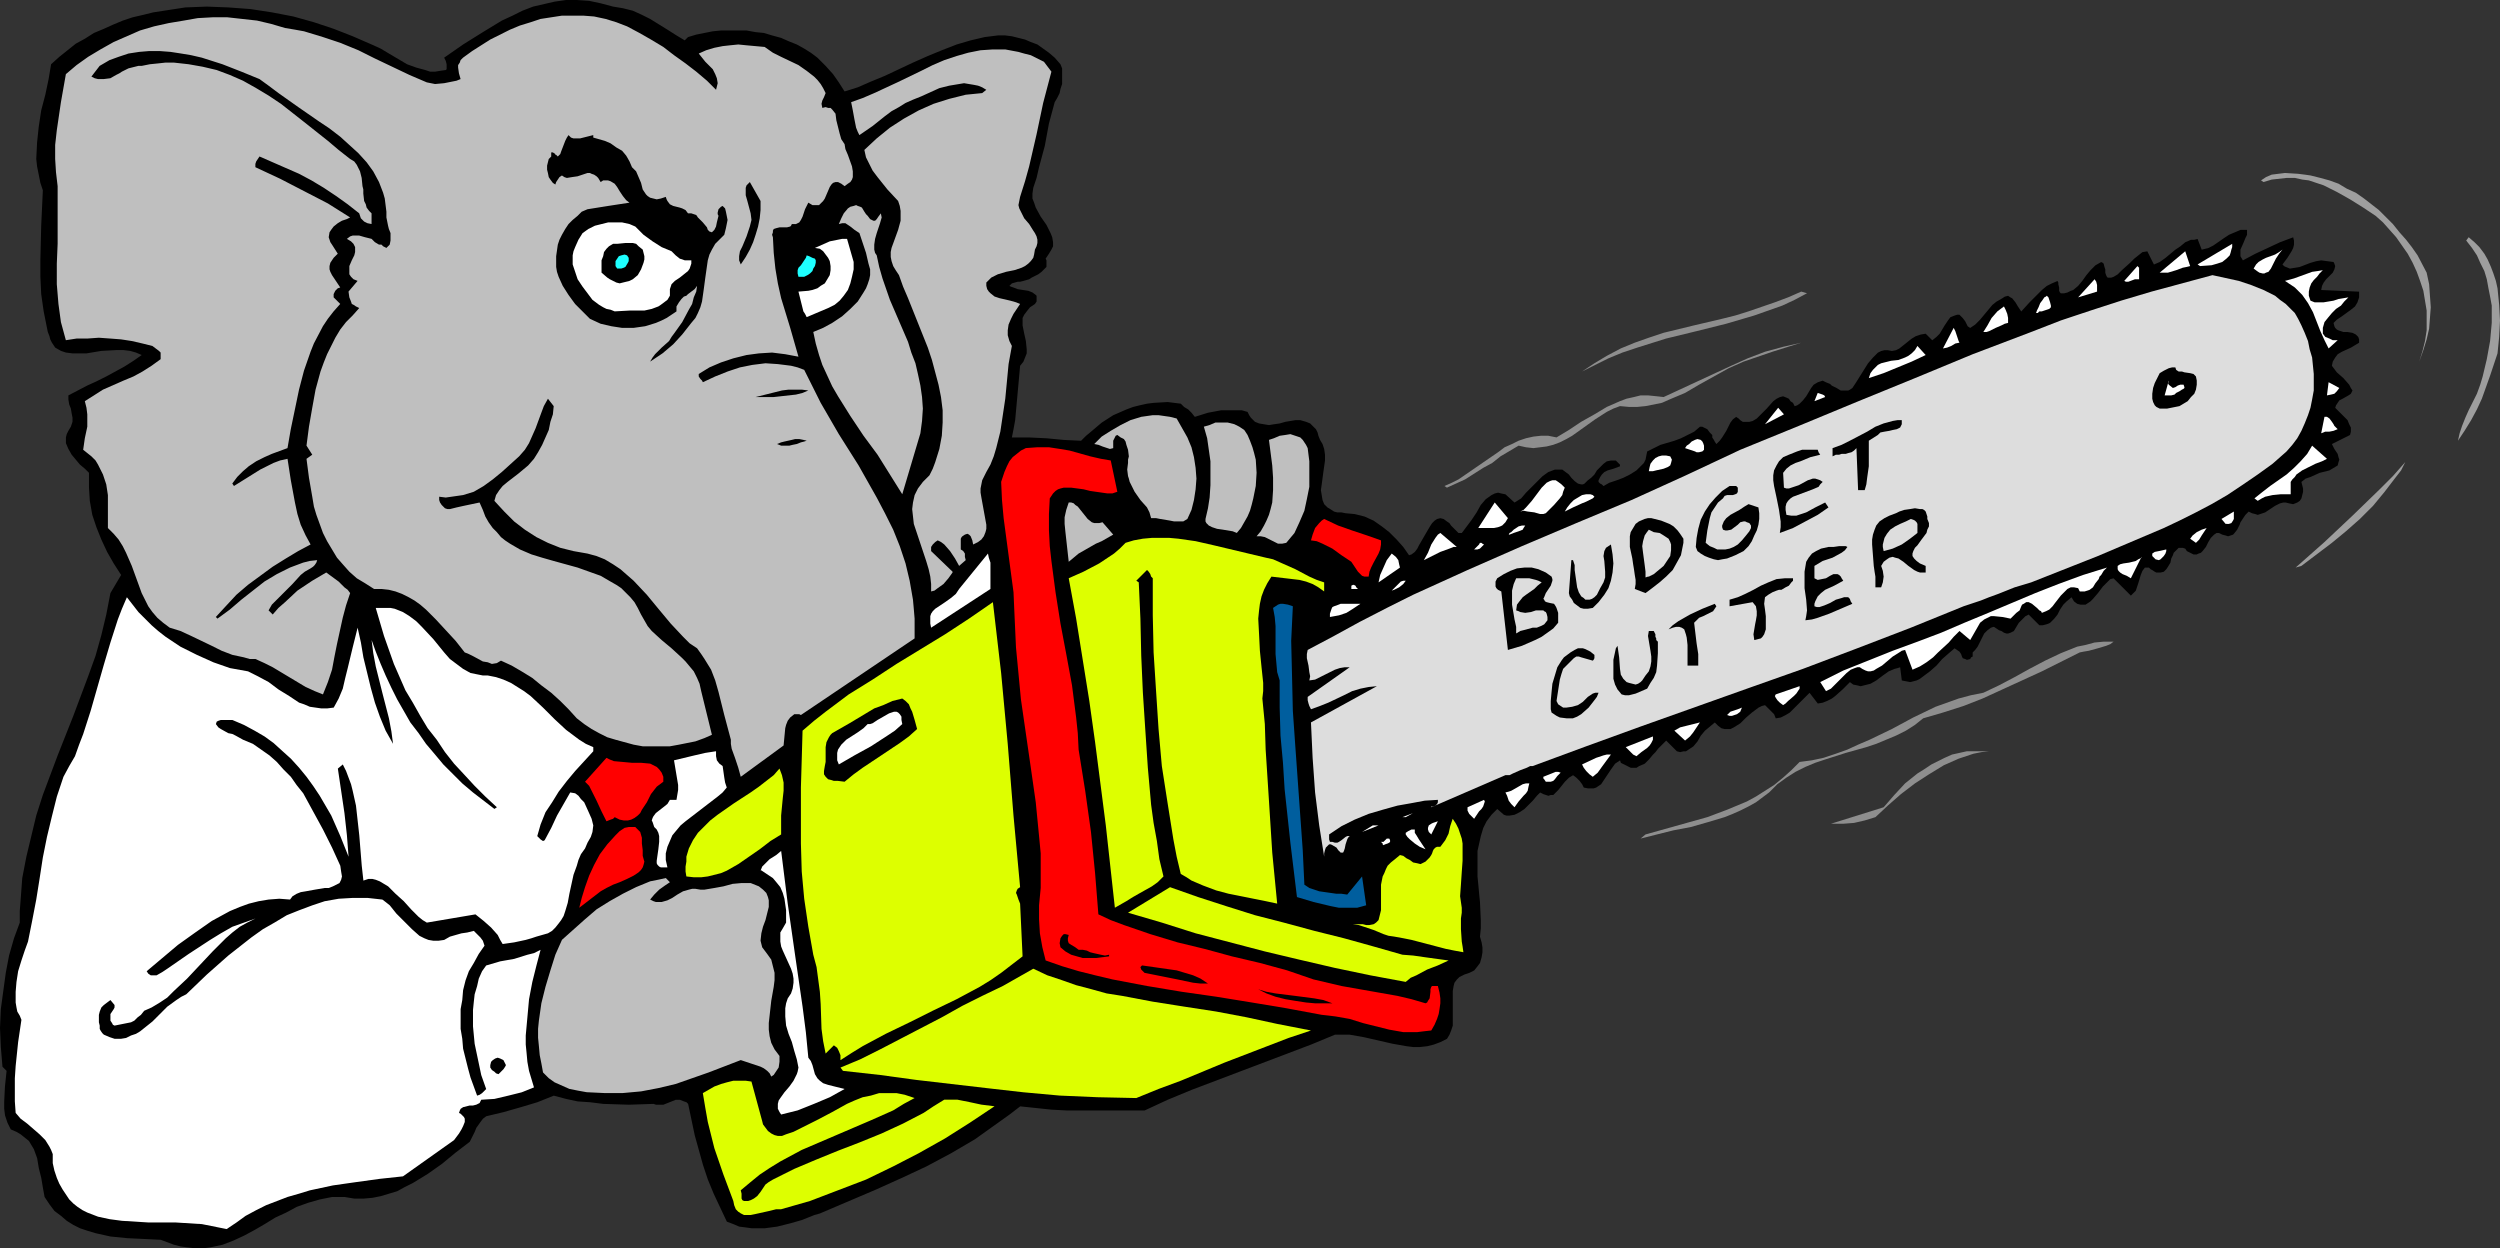 <?xml version="1.0" encoding="UTF-8" standalone="no"?>
<svg
   version="1.0"
   width="129.724mm"
   height="64.757mm"
   id="svg111"
   sodipodi:docname="Budget Cut - Republican.wmf"
   xmlns:inkscape="http://www.inkscape.org/namespaces/inkscape"
   xmlns:sodipodi="http://sodipodi.sourceforge.net/DTD/sodipodi-0.dtd"
   xmlns="http://www.w3.org/2000/svg"
   xmlns:svg="http://www.w3.org/2000/svg">
  <rect width="100%" height="100%" fill="#333333" stroke="none"/>
  <sodipodi:namedview
     id="namedview111"
     pagecolor="#ffffff"
     bordercolor="#000000"
     borderopacity="0.25"
     inkscape:showpageshadow="2"
     inkscape:pageopacity="0.0"
     inkscape:pagecheckerboard="0"
     inkscape:deskcolor="#d1d1d1"
     inkscape:document-units="mm" />
  <defs
     id="defs1">
    <pattern
       id="WMFhbasepattern"
       patternUnits="userSpaceOnUse"
       width="6"
       height="6"
       x="0"
       y="0" />
  </defs>
  <path
     style="fill:#000000;fill-opacity:1;fill-rule:evenodd;stroke:none"
     d="m 134.289,7.916 0.646,-0.646 1.616,-0.485 1.616,-0.323 1.616,-0.323 1.616,-0.162 h 1.778 1.616 1.616 l 1.778,0.323 1.616,0.162 1.616,0.485 1.778,0.485 1.454,0.646 1.616,0.646 1.454,0.808 1.293,0.808 1.293,0.969 1.616,1.616 1.454,1.616 1.131,1.616 1.131,1.777 2.586,-0.808 2.586,-1.131 2.747,-1.131 5.494,-2.585 2.909,-1.292 2.747,-1.131 2.909,-1.131 2.747,-0.808 2.747,-0.646 1.293,-0.162 1.293,-0.162 h 1.454 l 1.293,0.162 1.293,0.323 1.293,0.323 1.131,0.485 1.293,0.485 1.131,0.808 1.131,0.808 1.131,0.969 1.131,1.292 0.323,0.808 v 0.969 1.131 0.969 l -0.323,0.969 -0.162,0.808 -0.485,0.969 -0.485,0.808 -1.131,4.2 -0.808,4.362 -1.131,4.2 -0.485,2.1 -0.646,1.939 -0.162,1.131 v 0.969 l 0.323,0.808 0.323,0.969 0.97,1.777 1.131,1.616 0.808,1.616 0.323,0.808 0.162,0.969 v 0.808 l -0.323,0.646 -0.485,0.808 -0.646,0.969 0.162,0.323 v 0.485 0.323 0.485 l -0.485,0.485 -0.485,0.485 -0.646,0.485 -0.646,0.323 -0.646,0.323 -0.485,0.323 -1.131,0.323 -0.646,0.162 h -0.485 l -1.131,0.323 -0.162,0.162 -0.323,0.323 0.323,0.162 0.485,0.162 0.808,0.323 2.101,0.323 0.808,0.323 0.646,0.485 0.162,0.162 v 0.485 0.646 l -0.323,0.485 -0.97,0.646 -0.646,0.808 -0.485,0.646 -0.323,0.646 v 0.808 0.646 l 0.323,1.616 0.323,1.454 0.162,1.616 v 0.808 l -0.323,0.808 -0.323,0.808 -0.646,0.808 -0.323,3.554 -0.162,1.777 -0.162,1.777 -0.323,3.554 -0.323,1.777 -0.323,1.616 h 1.616 1.778 l 3.394,0.162 3.394,0.323 3.394,0.162 0.97,-0.969 0.97,-0.808 2.101,-1.777 2.262,-1.454 2.586,-1.131 1.293,-0.485 1.293,-0.323 1.454,-0.323 1.293,-0.162 2.747,-0.162 1.293,0.162 1.293,0.162 0.646,0.646 0.808,0.485 0.646,0.646 0.646,0.808 2.586,-0.808 2.586,-0.485 h 1.293 1.454 1.293 l 1.131,0.323 0.323,0.646 0.323,0.485 0.808,0.808 0.808,0.323 0.97,0.162 0.97,0.162 0.97,-0.162 1.131,-0.162 1.131,-0.323 1.939,-0.323 h 0.97 l 1.131,0.323 0.808,0.323 0.646,0.646 0.485,0.485 0.323,0.646 0.162,0.646 0.323,0.808 0.485,0.808 0.323,0.969 0.162,1.131 v 1.131 l -0.323,2.262 -0.323,2.423 -0.162,1.131 0.162,0.969 0.162,0.969 0.323,0.808 0.646,0.646 0.808,0.485 0.485,0.323 0.646,0.162 h 0.808 l 0.808,0.162 1.778,0.162 1.939,0.485 1.778,0.808 1.616,1.131 1.454,1.131 1.454,1.454 1.293,1.454 1.131,1.616 0.485,-0.162 0.646,-0.485 0.485,-0.646 0.323,-0.646 1.778,-3.069 0.485,-0.808 0.323,-0.485 0.485,-0.485 0.485,-0.323 0.646,-0.162 0.646,0.162 0.646,0.485 0.485,0.323 0.323,0.485 0.485,0.485 0.485,0.485 0.485,0.485 h 0.162 0.485 l 0.97,-1.292 0.97,-1.292 0.97,-1.454 0.808,-1.454 0.97,-1.131 1.131,-0.808 0.646,-0.323 0.646,-0.162 0.646,0.162 0.808,0.162 1.778,1.616 1.293,-0.808 0.97,-1.131 1.131,-1.131 0.485,-0.485 0.485,-0.485 1.131,-1.131 1.131,-0.808 1.293,-0.485 h 0.646 0.808 l 0.646,0.485 0.646,0.485 0.485,0.646 0.646,0.646 0.646,0.485 0.646,0.162 h 0.323 l 0.323,-0.162 0.323,-0.323 0.323,-0.323 0.646,-0.485 0.646,-0.646 0.485,-0.808 0.646,-0.646 0.646,-0.646 0.646,-0.485 0.808,-0.162 h 0.97 l 0.323,0.323 0.162,0.162 0.323,0.323 v 0.323 l -1.293,0.485 -1.131,0.323 -0.646,0.323 -0.485,0.485 -0.323,0.485 -0.323,0.646 v 0.323 l 0.323,0.323 0.323,0.162 0.323,0.323 1.131,-0.646 1.454,-0.485 1.293,-0.485 1.293,-0.646 1.293,-0.808 0.97,-0.969 0.485,-0.485 0.323,-0.646 0.162,-0.808 0.162,-0.808 1.293,-0.646 1.293,-0.646 2.747,-0.808 1.293,-0.485 1.293,-0.646 1.293,-0.646 1.131,-0.969 h 0.485 l 0.323,0.162 0.646,0.323 0.485,0.646 0.485,0.485 v 0.485 l 0.323,0.485 0.162,0.323 0.323,0.485 0.646,-0.646 0.485,-0.646 0.808,-1.292 0.808,-1.616 0.485,-0.646 0.646,-0.485 0.485,0.323 0.323,0.323 0.485,0.323 h 0.485 0.808 l 0.646,-0.162 0.808,-0.485 0.646,-0.646 1.293,-1.292 1.293,-1.454 0.646,-0.485 0.646,-0.323 0.646,-0.162 0.808,0.323 0.323,0.162 0.323,0.485 0.485,0.323 0.323,0.646 0.485,-0.162 0.485,-0.323 0.646,-0.646 0.646,-0.808 0.485,-0.808 0.485,-0.808 0.485,-0.646 0.808,-0.485 0.97,-0.323 0.646,0.323 0.808,0.323 0.323,0.323 0.323,0.162 0.646,0.323 0.808,0.485 h 0.646 0.808 l 0.323,-0.162 0.485,-0.323 0.646,-0.969 0.808,-1.292 0.808,-1.292 0.808,-1.292 0.97,-1.131 0.485,-0.485 0.485,-0.485 0.646,-0.323 0.646,-0.162 h 0.646 l 0.808,0.162 0.808,-0.162 0.646,-0.323 0.808,-0.646 0.808,-0.646 0.808,-0.646 0.808,-0.485 0.97,-0.323 0.97,-0.162 1.293,1.292 0.808,-0.646 0.646,-0.646 0.485,-0.808 0.485,-0.808 0.646,-0.969 0.485,-0.646 0.808,-0.323 0.485,-0.162 h 0.485 l 0.323,0.323 0.323,0.323 0.485,0.646 0.323,0.646 0.162,0.323 0.485,0.323 0.97,-0.646 0.97,-0.969 1.616,-1.939 0.808,-0.969 0.808,-0.646 1.131,-0.646 0.485,-0.323 0.646,-0.162 0.485,0.323 0.323,0.162 0.646,0.808 0.485,0.808 0.646,0.969 1.616,-1.777 0.808,-0.808 0.808,-0.808 0.808,-0.808 0.97,-0.808 0.97,-0.485 1.131,-0.485 0.162,0.323 v 0.323 l 0.162,0.646 v 0.646 l 0.162,0.323 0.162,0.162 h 0.646 l 0.646,-0.162 0.646,-0.323 0.485,-0.162 0.97,-0.808 0.808,-0.969 0.808,-1.131 0.808,-0.969 0.97,-0.969 1.131,-0.646 0.323,0.162 0.162,0.162 0.162,0.646 0.162,0.485 v 0.646 l 0.162,0.485 0.162,0.323 0.162,0.162 h 0.323 0.323 l 0.485,-0.162 0.808,-0.485 0.808,-0.808 1.616,-1.454 0.808,-0.808 0.808,-0.646 0.808,-0.646 0.97,-0.162 1.293,2.585 1.131,-0.485 1.131,-0.808 1.939,-1.616 0.97,-0.646 0.97,-0.808 1.131,-0.485 h 0.646 l 0.646,-0.162 0.808,2.1 1.293,-0.323 0.97,-0.485 2.101,-1.454 0.97,-0.646 1.131,-0.485 1.131,-0.485 h 0.646 0.646 v 0.969 l -0.323,0.646 -0.323,0.808 -0.646,1.454 v 0.646 0.646 l 0.485,0.808 2.424,-1.292 4.848,-2.262 2.586,-0.969 0.162,0.646 v 0.808 l -0.162,0.646 -0.323,0.646 -0.808,1.292 -0.485,0.646 -0.485,0.646 0.323,0.323 0.323,0.162 0.808,0.323 0.97,-0.162 0.97,-0.162 2.101,-0.808 1.131,-0.323 0.97,-0.162 2.424,0.323 0.162,0.323 0.162,0.485 -0.162,0.646 -0.323,0.646 -0.646,0.646 -0.646,0.646 -0.485,0.646 -0.323,0.646 -0.162,0.808 7.434,0.323 v 0.646 0.485 l -0.162,0.485 -0.162,0.485 -0.485,0.808 -0.808,0.646 -1.778,1.292 -0.97,0.646 -0.646,0.646 0.162,0.646 0.162,0.323 0.323,0.323 0.323,0.162 0.97,0.323 h 0.808 l 0.97,0.162 0.646,0.323 0.323,0.323 0.162,0.162 0.162,0.485 v 0.646 l -0.808,0.485 -0.808,0.485 -1.778,0.808 -0.808,0.485 -0.485,0.646 -0.485,0.808 -0.162,0.808 0.485,0.646 0.485,0.646 1.293,1.131 1.131,1.292 0.323,0.646 0.323,0.485 -0.323,0.646 -0.485,0.323 -1.131,0.646 -0.646,0.323 -0.323,0.485 -0.323,0.485 -0.162,0.485 1.293,1.292 1.131,1.131 0.323,0.808 0.323,0.646 v 0.808 l -0.162,0.646 v 0 l -3.555,1.777 0.485,0.969 0.646,0.969 0.162,0.646 0.162,0.485 -0.162,0.485 -0.162,0.646 -0.808,0.485 -0.808,0.485 -1.939,0.485 -1.778,0.808 -0.97,0.323 -0.808,0.646 0.323,1.292 v 0.646 l -0.162,0.646 -0.162,0.646 -0.323,0.485 -0.485,0.323 -0.808,0.323 -0.808,-0.162 -0.646,-0.162 h -0.485 l -0.646,0.162 -0.97,0.485 -0.97,0.646 -0.97,0.646 -0.97,0.323 -0.485,0.162 -0.485,-0.162 -0.646,-0.162 -0.646,-0.323 -0.323,0.323 -0.323,0.323 -0.646,0.969 -0.323,0.485 -0.162,0.485 -0.485,0.969 -0.646,0.808 -0.162,0.162 -0.485,0.162 -0.485,0.162 -0.485,-0.162 -0.646,-0.162 -0.646,-0.323 h -0.485 l -0.485,0.323 -0.646,0.646 -0.485,0.808 -0.485,0.969 -0.646,0.808 -0.323,0.323 -0.485,0.162 -0.323,0.162 h -0.646 l -0.646,-0.323 -0.646,-0.323 -0.323,-0.485 -0.485,-0.162 h -0.323 -0.485 l -0.323,0.323 -0.323,0.323 -0.323,0.323 -0.162,0.485 -0.323,0.646 -0.162,0.808 -0.485,0.808 -0.323,0.485 -0.485,0.485 -0.646,0.162 h -0.323 -0.485 l -0.323,-0.162 -0.485,-0.323 -0.323,-0.162 -0.323,-0.323 h -0.808 l -0.485,0.646 -0.323,0.808 -0.485,1.616 -0.485,1.454 -0.485,0.485 -0.485,0.485 -3.394,-3.393 -0.646,0.162 -0.485,0.485 -0.97,0.969 -0.97,1.292 -0.97,1.131 -0.485,0.485 -0.485,0.323 -0.485,0.323 h -0.485 -0.485 l -0.646,-0.162 -0.646,-0.485 -0.485,-0.808 -0.97,0.808 -0.646,0.646 -0.646,0.969 -0.485,0.969 -0.646,0.808 -0.808,0.808 -0.323,0.162 -0.485,0.162 -0.646,0.162 h -0.646 l -2.101,-2.1 -0.323,0.162 -0.323,0.162 -0.646,0.646 -0.646,0.646 -0.485,0.808 -0.485,0.808 -0.646,0.323 -0.485,0.162 h -0.323 l -0.485,-0.162 -0.485,-0.323 -0.485,-0.162 -0.485,-0.323 -0.485,-0.323 h -0.162 l -0.485,0.162 -0.646,0.485 -0.646,0.646 -0.323,0.646 -0.323,0.646 -0.646,1.292 -0.485,0.646 -0.485,0.485 v 0.808 l -0.323,0.162 -0.162,0.323 -0.646,0.162 -0.323,-0.162 -0.485,-0.162 -0.162,-0.323 -0.162,-0.485 -0.323,-0.485 -0.485,-0.323 -0.485,-0.323 -1.131,0.969 -1.293,1.131 -1.131,1.292 -1.293,1.131 -1.293,0.969 -0.646,0.485 -0.646,0.323 -0.646,0.162 -0.646,0.162 -0.808,-0.162 -0.808,-0.162 -0.323,-2.585 -0.485,0.162 -0.646,0.162 -1.131,0.485 -1.131,0.808 -1.293,0.969 -1.131,0.646 -0.646,0.162 -0.646,0.162 -0.646,0.162 -0.646,-0.162 -0.808,-0.162 -0.646,-0.485 -1.454,1.454 -1.454,1.292 -0.646,0.485 -0.97,0.485 -0.808,0.323 -0.97,0.162 -1.616,-2.1 -0.646,0.646 -0.808,0.808 -1.616,1.616 -0.808,0.808 -0.808,0.485 -0.97,0.485 -0.97,0.162 -0.323,-0.808 -0.485,-0.485 -0.646,-0.646 -0.646,-0.646 -0.646,0.162 -0.646,0.323 -1.293,0.969 -1.131,0.969 -1.131,1.131 -1.293,0.808 -0.646,0.323 h -0.485 -0.646 l -0.646,-0.162 -0.646,-0.485 -0.646,-0.646 -0.97,0.808 -0.97,0.808 -0.808,0.969 -0.646,1.131 -0.808,0.969 -0.97,0.646 -0.485,0.323 h -0.485 l -0.646,0.162 -0.646,-0.162 -2.101,-2.1 -0.808,0.808 -0.808,0.808 -0.485,0.646 -0.485,0.485 -0.808,0.969 -0.808,0.808 -1.131,0.485 -0.485,0.323 h -0.485 -0.646 l -0.646,-0.323 -0.323,-0.162 -0.97,-0.485 -0.162,-0.485 -0.97,0.646 -0.808,1.131 -1.293,1.939 -0.646,0.969 -0.485,0.323 -0.485,0.323 -0.485,0.162 h -0.646 -0.485 l -0.808,-0.162 -0.323,-0.646 -0.485,-0.646 -0.323,-0.323 -0.323,-0.323 -0.646,-0.485 -0.808,0.485 -0.808,0.808 -0.646,0.808 -0.646,0.808 -0.646,0.646 -0.323,0.323 h -0.485 l -0.485,0.162 -0.485,-0.162 -0.485,-0.162 -0.646,-0.323 -0.646,0.646 -0.808,0.969 -0.808,0.808 -0.808,0.808 -0.97,0.646 -0.97,0.485 -0.97,0.162 h -0.646 l -0.485,-0.162 -1.293,-1.131 -1.131,1.131 -0.97,1.292 -0.646,1.292 -0.485,1.616 -0.323,1.454 -0.323,1.454 v 1.616 1.616 1.777 l 0.162,1.615 0.162,1.777 0.162,1.616 0.162,3.554 v 1.616 l -0.162,1.616 0.323,1.131 0.162,0.969 v 0.969 l -0.162,0.969 -0.323,1.131 -0.485,0.646 -0.646,0.808 -0.97,0.485 -0.97,0.323 -0.97,0.485 -0.485,0.485 -0.485,0.646 -0.162,0.646 -0.162,0.969 v 1.777 1.939 2.1 0.969 l -0.323,0.969 -0.323,0.808 -0.485,0.808 -1.293,0.646 -1.293,0.485 -1.293,0.323 -1.454,0.162 h -1.293 l -1.293,-0.162 -2.747,-0.485 -5.656,-1.292 -2.747,-0.485 h -1.454 -1.454 l -4.686,1.939 -4.686,1.777 -4.686,1.777 -4.686,1.777 -9.373,3.554 -4.686,1.939 -4.525,2.1 h -3.07 -3.07 -5.979 -3.07 l -3.07,-0.162 -3.07,-0.323 -3.07,-0.323 -2.101,1.615 -2.262,1.616 -2.262,1.616 -2.262,1.616 -4.686,2.746 -4.848,2.585 -4.848,2.262 -5.01,2.262 -9.858,4.2 -1.131,0.485 -1.131,0.323 -2.424,0.969 -2.262,0.646 -2.586,0.646 -2.424,0.323 h -1.293 -1.293 l -1.131,-0.162 -1.293,-0.162 -1.131,-0.485 -1.293,-0.485 -1.293,-2.746 -1.293,-2.746 -1.131,-2.746 -0.97,-2.908 -0.808,-2.908 -0.808,-2.908 -0.646,-3.069 -0.646,-3.069 -0.323,-0.323 -0.485,-0.162 -0.808,-0.323 h -0.808 l -0.808,0.323 -1.616,0.646 h -0.97 -0.485 l -0.485,-0.162 -4.848,0.162 -5.01,-0.162 -2.586,-0.323 -2.424,-0.162 -2.262,-0.485 -2.424,-0.646 -1.616,0.646 -1.616,0.646 -3.232,0.969 -3.394,0.969 -3.394,0.808 -0.646,0.485 -0.485,0.646 -0.808,1.131 -0.323,0.808 -0.323,0.646 -0.646,1.292 -2.747,2.1 -2.747,2.262 -2.747,1.939 -2.909,1.777 -1.616,0.808 -1.454,0.808 -1.616,0.485 -1.616,0.485 -1.616,0.323 -1.778,0.162 h -1.778 l -1.939,-0.323 h -1.293 -1.131 l -2.424,0.485 -2.262,0.646 -2.262,0.808 -2.101,1.131 -2.101,0.969 -2.101,1.292 -1.939,1.131 -2.101,1.131 -2.101,0.969 -2.101,0.808 -2.262,0.485 -1.131,0.162 h -1.131 -1.293 l -1.293,-0.162 -1.131,-0.162 -1.293,-0.323 -1.293,-0.485 -1.293,-0.485 -3.232,-0.162 -3.394,-0.162 -3.232,-0.323 -1.454,-0.323 -1.454,-0.323 -1.616,-0.485 -1.454,-0.485 -1.293,-0.646 -1.293,-0.808 -1.131,-0.969 -1.293,-0.969 -0.97,-1.292 -0.97,-1.454 -0.323,-1.777 -0.323,-1.939 -0.485,-1.939 -0.323,-1.939 -0.646,-1.777 -0.485,-0.808 -0.485,-0.808 -0.808,-0.646 -0.808,-0.646 -0.808,-0.485 -1.131,-0.485 -0.646,-1.292 -0.485,-1.454 -0.162,-1.292 v -1.454 L 0.97,213.085 1.293,210.016 0.485,209.208 0.162,205.331 0,201.615 l 0.162,-3.716 0.485,-3.554 0.485,-3.554 0.646,-3.393 0.97,-3.393 1.131,-3.069 v -2.262 l 0.162,-2.1 0.323,-4.362 0.808,-4.2 0.97,-4.039 0.97,-4.039 1.293,-4.039 1.454,-3.877 1.454,-3.877 3.07,-7.754 2.909,-7.754 1.454,-4.039 1.131,-4.039 0.97,-4.039 0.808,-4.2 2.101,-3.554 -1.454,-2.262 -1.293,-2.262 -1.131,-2.423 -0.97,-2.423 -0.808,-2.423 -0.485,-2.746 -0.162,-2.585 v -1.454 -1.454 l -0.323,-0.323 -0.485,-0.485 -0.97,-0.808 -0.808,-0.969 -0.808,-0.969 -0.646,-1.131 -0.485,-1.131 v -0.485 -0.646 l 0.162,-0.646 0.323,-0.646 0.485,-0.808 0.323,-0.969 v -0.808 l -0.162,-0.808 -0.162,-0.969 -0.323,-0.808 -0.162,-0.969 v -0.808 l 3.717,-1.939 1.778,-0.808 1.939,-0.969 3.555,-1.939 1.778,-1.131 1.616,-1.131 -1.131,-0.485 -1.131,-0.323 -1.293,-0.162 h -1.454 l -2.909,0.162 -2.909,0.485 h -1.454 -1.293 l -1.293,-0.162 -0.97,-0.323 -1.131,-0.646 -0.323,-0.485 L 10.181,67.205 9.858,66.559 9.696,65.913 9.373,65.105 9.211,64.297 8.565,61.066 8.08,57.674 7.918,54.281 V 50.888 L 8.08,44.265 8.403,37.318 7.918,35.864 7.595,34.249 7.272,32.633 7.11,31.179 l 0.162,-3.231 0.323,-3.069 0.485,-3.231 0.808,-3.069 0.646,-3.069 0.485,-2.908 1.616,-1.454 1.616,-1.292 1.616,-1.292 1.778,-0.969 1.778,-1.131 1.939,-0.808 1.778,-0.808 1.939,-0.808 1.939,-0.646 2.101,-0.485 1.939,-0.485 2.101,-0.323 4.202,-0.646 4.202,-0.162 4.202,0.162 4.363,0.323 4.202,0.646 4.202,0.808 4.04,1.131 3.878,1.292 3.717,1.454 3.717,1.616 1.778,0.808 1.616,0.969 3.555,2.1 1.778,0.646 1.778,0.485 0.97,0.323 h 0.97 l 0.97,-0.162 1.131,-0.162 0.162,-0.162 v -0.323 -0.646 l -0.162,-0.646 -0.162,-0.323 -0.162,-0.323 3.717,-2.585 3.878,-2.423 3.717,-2.262 2.101,-0.969 1.939,-0.969 2.101,-0.808 2.101,-0.485 2.101,-0.485 L 111.019,0 h 2.101 l 2.424,0.162 2.262,0.485 2.424,0.646 0.97,0.162 0.97,0.162 1.939,0.485 1.778,0.808 1.616,0.808 3.394,2.1 1.778,1.131 z"
     id="path1" />
  <path
     style="fill:#bfbfbf;fill-opacity:1;fill-rule:evenodd;stroke:none"
     d="m 140.43,17.609 0.162,-0.646 0.162,-0.646 -0.162,-0.969 -0.323,-0.808 -0.485,-0.969 -1.454,-1.454 -0.646,-0.808 -0.646,-0.808 1.454,-0.646 1.616,-0.485 1.616,-0.323 1.454,-0.162 1.616,-0.162 1.616,0.162 1.778,0.162 1.778,0.162 1.616,1.131 1.616,0.808 3.394,1.616 1.616,1.131 1.454,1.131 0.646,0.646 0.646,0.808 0.485,0.808 0.485,0.969 -0.323,0.808 -0.323,0.646 -0.162,0.646 0.162,0.808 0.646,-0.162 0.485,0.162 h 0.485 l 0.323,0.323 0.646,0.808 0.162,1.292 0.323,1.292 0.323,1.292 0.323,1.131 0.323,0.485 0.323,0.485 0.162,0.969 0.485,1.131 0.808,2.262 0.162,0.969 v 0.485 0.646 l -0.162,0.485 -0.323,0.485 -0.485,0.323 -0.646,0.485 -0.646,-0.485 -0.646,-0.323 h -0.485 l -0.485,0.162 -0.323,0.323 -0.323,0.485 -0.485,1.131 -0.485,1.131 -0.323,0.485 -0.485,0.485 -0.323,0.323 h -0.646 -0.646 l -0.808,-0.485 -0.323,0.646 -0.323,0.646 -0.485,1.454 -0.323,0.646 -0.323,0.485 -0.646,0.323 h -0.323 -0.485 l -0.162,0.323 -0.162,0.162 -0.646,0.162 h -1.454 l -0.646,0.162 -0.485,0.162 -0.162,0.323 v 0.323 l -0.162,0.485 0.162,0.485 0.162,3.069 0.323,3.069 0.485,2.908 0.646,2.908 1.778,5.816 1.616,5.654 -2.586,-0.485 -2.586,-0.323 -2.586,0.162 -2.424,0.323 -2.586,0.646 -2.424,0.808 -2.262,0.969 -2.101,1.292 v 0.485 l 0.323,0.485 0.323,0.323 0.162,0.323 2.424,-1.131 2.424,-0.969 2.424,-0.808 2.424,-0.485 2.586,-0.323 2.424,0.162 1.293,0.162 1.293,0.162 1.293,0.323 1.293,0.485 1.616,3.231 1.616,3.231 3.555,6.139 1.939,3.069 1.939,3.069 3.555,6.3 1.616,3.069 1.616,3.231 1.293,3.231 1.131,3.393 0.808,3.393 0.646,3.716 0.162,1.777 0.162,1.939 v 1.777 2.1 l -22.301,15.024 -0.323,-0.162 h -0.323 -0.646 l -0.808,0.646 -0.485,0.646 -0.323,0.808 -0.162,0.646 -0.323,3.393 -8.403,6.139 -0.485,-1.777 -0.646,-1.939 -0.646,-1.777 -0.162,-0.969 v -0.808 l -0.646,-2.423 -0.646,-2.423 -1.131,-4.523 -0.646,-2.262 -0.808,-2.1 -1.293,-2.1 -0.646,-0.969 -0.808,-1.131 -1.454,-0.969 -1.293,-1.292 -2.424,-2.585 -2.424,-2.908 -2.262,-2.746 -2.586,-2.746 -1.293,-1.131 -1.293,-1.131 -1.454,-0.969 -1.616,-0.969 -1.616,-0.646 -1.778,-0.485 -2.747,-0.485 -2.586,-0.646 -2.424,-0.969 -2.262,-1.131 -2.262,-1.454 -2.101,-1.615 -1.939,-1.939 -1.939,-2.1 0.323,-1.131 0.646,-0.969 0.646,-0.808 0.97,-0.808 2.101,-1.616 0.97,-0.808 0.97,-0.808 1.131,-1.292 0.808,-1.292 0.808,-1.454 0.646,-1.454 0.646,-1.454 0.323,-1.616 0.485,-1.454 0.162,-1.616 -1.131,-1.454 -0.808,1.454 -0.485,1.292 -1.131,3.069 -0.646,1.454 -0.646,1.454 -0.808,1.292 -1.131,1.292 -3.394,3.069 -1.778,1.454 -1.778,1.292 -1.939,1.131 -2.101,0.646 -1.131,0.162 -1.131,0.162 -1.131,0.162 -1.293,-0.162 v 0.323 0.323 l 0.162,0.485 0.323,0.485 0.323,0.323 0.323,0.323 0.485,0.162 H 88.234 l 0.646,-0.162 0.646,-0.162 1.454,-0.323 3.07,-0.646 0.646,1.454 0.485,1.292 0.646,1.131 0.808,1.131 0.808,0.808 0.808,0.969 0.808,0.646 0.97,0.646 1.939,1.131 2.262,0.969 2.101,0.646 2.262,0.646 4.686,1.292 2.262,0.808 2.262,0.808 1.939,1.131 1.131,0.646 0.97,0.646 0.808,0.808 0.97,0.969 0.808,0.969 0.646,1.131 0.646,1.292 0.646,1.131 0.646,1.131 0.808,0.969 1.939,1.777 1.939,1.616 1.939,1.777 0.808,0.808 0.808,0.969 0.808,0.969 0.646,1.292 0.485,1.131 0.323,1.454 2.101,8.562 -1.454,0.646 -1.778,0.646 -1.616,0.323 -1.616,0.323 -1.778,0.323 h -1.778 -1.778 -1.778 l -1.778,-0.323 -1.778,-0.485 -1.778,-0.485 -1.616,-0.485 -1.616,-0.808 -1.454,-0.808 -1.454,-0.969 -1.454,-1.131 -1.616,-1.777 -1.616,-1.616 -1.778,-1.615 -1.939,-1.454 -1.778,-1.454 -2.101,-1.292 -1.939,-1.131 -2.101,-0.969 -0.808,0.485 -0.97,0.162 -0.808,-0.323 -0.97,-0.162 -1.778,-0.969 -0.97,-0.485 -0.808,-0.323 -1.778,-2.262 -3.878,-4.2 -1.939,-1.939 -1.131,-0.969 -1.131,-0.808 -1.131,-0.646 -1.293,-0.646 -1.293,-0.485 -1.293,-0.323 -1.454,-0.162 h -1.454 l -1.778,-1.131 -1.616,-0.969 -1.454,-1.292 -1.293,-1.454 -1.131,-1.292 -0.97,-1.616 -0.97,-1.616 -0.808,-1.615 -0.646,-1.777 -0.646,-1.777 -0.485,-1.616 -0.323,-1.939 -0.646,-3.716 -0.485,-3.716 1.131,-0.808 -1.131,-1.777 0.485,-3.716 0.646,-3.716 0.646,-3.554 0.97,-3.554 0.646,-1.777 0.646,-1.616 0.808,-1.616 0.808,-1.616 0.97,-1.616 1.131,-1.454 1.293,-1.292 1.293,-1.454 -0.646,-0.323 -0.485,-0.323 -0.323,-0.162 -0.162,-0.485 -0.323,-0.808 -0.162,-1.131 1.778,-2.1 -0.808,-0.323 -0.485,-0.485 -0.323,-0.485 v -0.485 -0.485 -0.646 l 0.485,-1.131 0.485,-0.969 0.162,-0.646 v -0.485 -0.485 l -0.323,-0.646 -0.485,-0.485 -0.808,-0.485 0.646,-0.485 0.485,-0.162 h 0.646 0.646 l 1.131,0.323 1.293,0.323 0.323,0.323 0.323,0.323 0.808,0.485 h 0.485 l 0.323,0.323 0.646,0.323 0.646,-0.646 0.162,-0.808 v -0.646 -0.808 l -0.323,-0.808 -0.162,-0.646 -0.162,-0.808 -0.162,-0.808 v -1.131 l -0.162,-1.292 -0.162,-1.292 -0.323,-1.131 -0.808,-2.1 -1.131,-2.1 -1.293,-1.777 -1.616,-1.777 -1.778,-1.616 -1.778,-1.616 -2.101,-1.616 -1.939,-1.292 -4.202,-2.908 -3.878,-2.746 -1.939,-1.454 -1.778,-1.292 -3.555,-1.454 -3.717,-1.454 -4.04,-1.292 -2.101,-0.485 -1.939,-0.323 -2.101,-0.323 -2.101,-0.162 h -2.101 l -1.939,0.162 -2.101,0.323 -1.939,0.646 -1.778,0.646 -1.939,1.131 -1.616,2.1 0.646,0.323 0.646,0.162 h 0.646 0.485 l 1.293,-0.162 1.131,-0.646 0.646,-0.323 0.485,-0.323 1.293,-0.646 1.293,-0.323 0.646,-0.162 h 0.646 l 1.616,-0.323 1.616,-0.162 1.454,-0.162 h 1.616 l 2.909,0.323 2.747,0.485 2.747,0.646 2.586,0.969 2.586,1.131 2.586,1.454 2.424,1.454 2.424,1.616 4.525,3.554 4.686,3.716 2.101,1.777 2.262,1.777 0.808,0.485 0.485,0.646 0.323,0.646 0.323,0.646 0.323,1.292 0.162,1.616 0.162,0.646 v 0.808 l 0.162,1.454 0.323,0.646 0.162,0.646 0.485,0.646 0.485,0.485 v 2.1 l -0.808,-0.162 -0.646,-0.323 -0.646,-0.646 -0.162,-0.485 -0.162,-0.485 -2.262,-1.777 -2.262,-1.616 -2.424,-1.616 -2.424,-1.454 -2.424,-1.292 -2.586,-1.131 -5.171,-2.262 -0.323,0.485 -0.323,0.485 -0.162,0.485 v 0.646 l 4.848,2.262 4.686,2.423 4.686,2.423 4.363,2.746 -0.646,0.323 -0.97,0.323 -0.808,0.485 -0.808,0.646 -0.485,0.646 -0.323,0.485 -0.162,0.969 0.162,0.485 0.162,0.485 0.323,0.485 1.131,1.777 -0.808,0.808 -0.323,0.485 -0.323,0.485 -0.162,0.646 v 0.646 l 0.162,0.485 0.323,0.646 1.616,2.423 -0.485,0.162 -0.485,0.485 -0.323,0.646 v 0.323 0.323 l 1.293,1.292 -1.293,1.454 -1.131,1.454 -0.97,1.454 -1.778,3.393 -0.646,1.616 -1.293,3.716 -0.97,3.716 -0.808,3.877 -0.808,3.877 -0.646,3.716 -3.07,1.131 -1.454,0.646 -1.616,0.808 -1.454,0.969 -1.131,0.969 -1.131,1.131 -0.97,1.292 0.323,0.485 2.586,-1.616 2.586,-1.616 1.293,-0.646 1.293,-0.646 1.293,-0.485 1.454,-0.323 0.323,2.1 0.323,2.1 0.808,4.362 0.485,2.262 0.646,2.1 0.97,2.1 0.97,1.777 -2.424,1.292 -2.424,1.454 -2.586,1.616 -2.424,1.777 -2.424,1.777 -2.262,1.939 -2.101,2.262 -1.939,2.1 0.323,0.323 2.424,-1.777 2.262,-1.939 2.262,-1.777 2.262,-1.777 2.424,-1.454 2.586,-1.292 1.293,-0.485 1.293,-0.485 1.293,-0.323 1.454,-0.162 -0.162,0.485 -0.323,0.485 -0.323,0.323 -0.485,0.323 -1.131,0.646 -0.808,0.646 -1.616,1.777 -1.616,1.616 -1.616,1.616 -0.808,0.808 -0.646,1.131 0.808,0.808 1.131,-1.292 1.293,-1.131 2.424,-2.262 2.909,-1.939 2.747,-1.616 2.424,1.777 1.131,1.131 0.646,0.485 0.485,0.646 -0.808,2.423 -0.646,2.423 -1.131,5.17 -0.485,2.423 -0.485,2.585 -0.808,2.423 -0.97,2.423 -1.616,-0.646 -1.778,-0.808 -6.464,-3.877 -1.616,-0.808 -1.778,-0.808 h -1.131 l -1.131,-0.323 -2.262,-0.485 -2.101,-0.808 -1.939,-0.969 -4.04,-1.939 -2.101,-0.969 -2.101,-0.646 -1.293,-0.969 -1.131,-0.969 -0.97,-1.131 -0.808,-1.131 -0.646,-1.292 -0.646,-1.292 -1.939,-5.331 -1.131,-2.585 -0.646,-1.292 -0.808,-1.292 -0.97,-1.131 -1.131,-1.131 v -2.1 -2.1 -2.262 l -0.323,-2.1 -0.646,-1.939 -0.485,-0.969 -0.485,-0.969 -0.485,-0.808 -0.808,-0.808 -0.808,-0.646 -0.808,-0.646 0.323,-2.262 0.485,-2.262 v -1.131 -1.292 l -0.162,-1.292 -0.323,-1.292 1.778,-1.131 1.778,-1.131 4.04,-1.777 1.939,-0.808 1.778,-0.969 1.778,-1.131 1.778,-1.292 V 70.113 69.628 69.144 l -0.323,-0.323 -0.646,-0.485 -0.646,-0.485 -1.939,-0.485 -2.101,-0.485 -2.101,-0.323 -2.101,-0.162 -2.262,-0.162 -2.262,0.162 h -2.101 l -2.101,0.323 -0.485,-1.777 -0.485,-1.777 -0.485,-3.554 -0.323,-3.877 V 51.696 l 0.162,-3.877 v -3.877 -3.716 -3.716 l -0.323,-2.746 -0.162,-2.585 v -2.746 l 0.323,-2.908 0.808,-5.493 0.97,-5.493 2.101,-1.777 2.262,-1.616 2.424,-1.454 2.586,-1.454 2.586,-1.131 2.586,-1.131 2.747,-0.808 2.909,-0.646 2.909,-0.485 2.747,-0.485 2.909,-0.162 h 2.909 l 2.909,0.323 2.909,0.323 2.747,0.646 2.747,0.808 1.939,0.323 1.778,0.323 3.717,1.131 3.394,1.131 3.555,1.454 3.232,1.616 3.394,1.616 3.394,1.616 3.394,1.454 1.616,0.323 1.778,-0.162 1.616,-0.323 0.808,-0.162 0.808,-0.323 -0.323,-1.131 -0.162,-1.131 v -0.485 l 0.323,-0.485 0.162,-0.485 0.485,-0.485 1.778,-1.292 1.778,-1.131 1.778,-1.131 1.939,-0.969 1.939,-0.969 1.939,-0.808 2.101,-0.646 1.939,-0.646 2.101,-0.323 2.101,-0.323 h 2.101 2.101 l 2.101,0.162 2.262,0.485 2.101,0.646 2.101,0.808 2.424,1.292 2.262,1.292 2.424,1.454 2.101,1.616 2.262,1.616 2.101,1.616 2.101,1.777 z"
     id="path2" />
  <path
     style="fill:#bfbfbf;fill-opacity:1;fill-rule:evenodd;stroke:none"
     d="m 206.201,14.055 -0.808,3.069 -0.808,3.069 -1.293,6.139 -1.454,6.3 -0.808,2.908 -0.97,3.069 -0.162,0.808 -0.162,0.808 0.162,0.646 0.323,0.646 0.646,1.292 0.97,1.131 0.808,1.292 0.323,0.485 0.323,0.646 0.162,0.646 v 0.646 l -0.162,0.646 -0.323,0.646 -0.162,0.969 -0.162,0.646 -0.485,0.646 -0.485,0.485 -0.646,0.485 -0.646,0.323 -1.454,0.485 -1.616,0.323 -1.616,0.485 -0.646,0.323 -0.646,0.323 -0.485,0.485 -0.485,0.485 v 0.646 l 0.162,0.646 0.323,0.485 0.323,0.323 0.808,0.646 0.97,0.323 2.101,0.485 1.131,0.323 0.808,0.323 -1.293,1.939 -0.485,0.969 -0.485,1.131 -0.162,1.131 v 0.969 l 0.323,1.131 0.485,0.969 -0.646,3.554 -0.323,3.393 -0.323,3.393 -0.485,3.231 -0.485,3.231 -0.808,3.231 -0.485,1.616 -0.646,1.616 -0.808,1.454 -0.808,1.616 -0.162,0.808 -0.162,0.808 v 0.808 l 0.162,0.969 0.646,3.554 0.323,1.777 v 0.808 l -0.162,0.646 -0.323,0.808 -0.485,0.646 -0.646,0.485 -0.97,0.485 -0.162,-0.808 -0.323,-0.808 -0.323,-0.323 -0.323,-0.162 -0.485,0.162 -0.485,0.323 -0.162,0.162 -0.162,0.323 v 0.646 0.808 0.646 l 0.485,0.323 0.323,0.485 v 0.646 l 0.162,0.646 -1.293,1.131 -0.808,-1.454 -0.97,-1.454 -1.131,-1.292 -0.646,-0.485 -0.646,-0.323 -0.485,0.323 -0.485,0.485 -0.323,0.485 v 0.808 l 4.202,4.039 v 0.162 l -0.808,1.131 -0.97,1.131 -1.131,0.808 -0.646,0.485 -0.646,0.162 v -1.454 l -0.162,-1.454 -0.323,-1.454 -0.485,-1.616 -0.97,-2.908 -0.97,-2.908 -0.485,-1.454 -0.162,-1.454 -0.162,-1.454 0.162,-1.292 0.323,-1.454 0.646,-1.292 0.97,-1.292 0.646,-0.646 0.646,-0.646 0.646,-1.292 0.485,-1.292 0.808,-2.585 0.485,-2.585 0.162,-2.585 v -2.423 l -0.323,-2.585 -0.485,-2.423 -0.646,-2.423 -0.646,-2.423 -0.808,-2.423 -1.939,-4.847 -1.939,-4.847 -0.97,-2.262 -0.808,-2.262 -0.646,-0.969 -0.485,-0.808 -0.323,-0.969 -0.162,-0.808 V 49.435 l 0.162,-0.808 0.646,-1.777 0.646,-1.777 0.485,-1.777 v -0.969 -0.969 l -0.162,-0.969 -0.323,-0.969 -2.101,-2.262 -1.939,-2.423 -0.97,-1.292 -0.646,-1.292 -0.646,-1.292 -0.323,-1.454 2.424,-2.262 2.586,-2.1 2.747,-1.777 2.909,-1.616 2.909,-1.292 3.07,-0.969 3.232,-0.808 3.232,-0.323 0.808,-0.646 -0.808,-0.485 -0.808,-0.323 -0.808,-0.162 -0.97,-0.162 -0.97,-0.162 -0.97,0.162 -1.939,0.323 -1.939,0.485 -1.778,0.808 -1.778,0.808 -1.616,0.646 -1.454,0.646 -1.293,0.808 -1.454,0.808 -1.293,0.969 -2.424,1.939 -2.586,1.777 -0.323,-0.646 -0.323,-0.808 -0.323,-1.616 -0.323,-1.777 -0.323,-1.616 2.262,-0.808 2.262,-0.969 4.525,-2.1 4.686,-2.262 2.262,-1.131 2.262,-0.969 2.424,-0.808 2.262,-0.646 2.424,-0.485 2.424,-0.162 h 2.424 l 2.586,0.485 1.131,0.323 1.293,0.323 1.293,0.646 1.293,0.646 z"
     id="path3" />
  <path
     style="fill:#000000;fill-opacity:1;fill-rule:evenodd;stroke:none"
     d="m 116.352,26.494 v 0.485 l 1.131,0.323 1.131,0.323 1.131,0.485 1.131,0.808 1.131,0.646 0.808,0.969 0.646,1.131 0.485,1.131 0.323,0.323 0.485,0.485 0.485,1.131 0.485,1.131 0.323,1.292 0.646,0.969 0.323,0.323 0.485,0.323 0.646,0.162 0.646,0.162 0.808,-0.162 0.97,-0.323 0.162,0.485 0.162,0.323 0.485,0.646 0.646,0.323 0.646,0.162 0.646,0.162 0.485,0.162 0.646,0.323 0.485,0.646 h 0.646 l 0.485,0.162 0.485,0.162 0.323,0.485 0.97,0.969 0.808,0.969 0.162,0.485 0.323,0.323 0.485,0.162 0.162,-0.162 0.323,-0.323 0.323,-0.646 0.162,-0.808 0.162,-0.646 0.162,-0.646 -0.162,-0.323 v -0.323 l 0.162,-0.646 0.485,-0.485 0.323,-0.162 0.485,0.485 0.162,0.646 0.162,0.808 0.162,0.808 -0.323,1.616 -0.323,1.292 -0.97,0.969 -0.808,0.808 -0.646,1.131 -0.485,0.969 -0.323,1.131 -0.162,1.131 -0.323,2.262 -0.323,2.423 -0.323,2.262 -0.323,1.131 -0.485,1.131 -0.485,0.969 -0.808,0.969 -1.778,2.262 -1.778,1.939 -2.101,1.777 -2.424,1.616 0.485,-0.808 0.485,-0.646 1.293,-1.292 1.454,-1.292 0.485,-0.808 0.485,-0.646 1.616,-2.262 1.293,-2.423 0.646,-1.131 0.323,-1.292 0.485,-1.131 0.162,-1.131 -0.485,0.646 -0.646,0.485 -0.646,0.485 -0.323,0.323 -0.485,0.162 -0.485,0.485 -0.485,0.646 -0.485,0.808 v 0.969 l -0.97,0.646 -0.97,0.646 -0.97,0.485 -1.131,0.485 -2.101,0.646 -2.262,0.323 h -2.262 l -2.101,-0.323 -2.101,-0.485 -2.101,-0.969 -1.454,-1.454 -1.454,-1.454 -1.293,-1.777 -1.131,-1.777 -0.808,-1.777 -0.323,-0.969 -0.162,-0.969 v -1.131 -0.969 l 0.162,-1.131 0.162,-1.131 0.323,-0.969 0.485,-0.969 0.646,-1.131 0.646,-0.969 0.808,-0.808 0.97,-0.808 0.808,-0.808 1.131,-0.485 4.04,-0.646 4.202,-0.646 -0.646,-0.485 -0.646,-0.808 -0.646,-0.969 -0.485,-0.808 -0.485,-0.646 -0.808,-0.485 -0.485,-0.162 h -0.323 -0.646 l -0.485,0.323 -0.485,-0.808 -0.323,-0.323 -0.485,-0.323 -0.485,-0.162 -0.323,-0.162 h -0.485 l -0.97,0.323 -0.97,0.323 -1.131,0.162 -0.97,0.162 -0.485,-0.162 -0.485,-0.323 -0.485,0.323 -0.646,0.969 -0.162,0.485 -0.485,-0.323 -0.485,-0.646 -0.323,-0.485 -0.162,-0.808 -0.162,-0.646 v -0.808 l 0.162,-0.646 0.162,-0.646 0.323,-0.323 0.162,-0.162 v -0.808 h 0.162 0.162 l 0.485,0.323 v 0.162 h 0.162 l 0.323,0.323 0.485,-0.485 0.162,-0.485 0.808,-2.1 0.323,-0.646 0.323,-0.485 0.485,0.485 0.485,0.162 h 0.646 0.646 l 1.293,-0.323 z"
     id="path4" />
  <path
     style="fill:#9e9e9e;fill-opacity:1;fill-rule:evenodd;stroke:none"
     d="m 475.911,53.473 0.485,2.262 0.162,2.262 0.162,2.262 -0.162,2.1 -0.162,2.1 -0.485,2.1 -0.646,2.1 -0.808,2.262 0.646,-2.1 0.485,-1.939 0.323,-2.1 V 62.843 60.905 l -0.323,-1.939 -0.323,-1.939 -0.646,-1.939 -0.646,-1.777 -0.808,-1.777 -0.97,-1.777 -1.131,-1.616 -1.131,-1.616 -1.293,-1.454 -1.293,-1.454 -1.454,-1.292 -2.424,-1.616 -2.586,-1.616 -2.586,-1.454 -2.586,-1.292 -1.454,-0.485 -1.454,-0.485 -1.293,-0.162 -1.454,-0.323 h -1.616 l -1.454,0.162 -1.454,0.162 -1.616,0.485 -0.485,-0.323 0.97,-0.646 1.131,-0.485 1.293,-0.162 1.293,-0.162 2.586,0.162 1.293,0.162 1.131,0.162 1.939,0.485 1.778,0.485 1.778,0.646 1.616,0.969 1.778,0.808 1.616,1.131 1.454,1.131 1.454,1.131 1.454,1.454 1.293,1.292 1.293,1.616 1.293,1.454 1.131,1.454 1.131,1.616 z"
     id="path5" />
  <path
     style="fill:#000000;fill-opacity:1;fill-rule:evenodd;stroke:none"
     d="m 149.157,39.418 v 1.777 l -0.162,1.616 -0.323,1.616 -0.485,1.616 -0.485,1.454 -0.646,1.454 -0.808,1.454 -0.97,1.454 -0.323,-0.808 v -0.808 l 0.162,-0.969 0.485,-0.969 0.808,-1.939 0.323,-0.969 0.323,-0.969 0.162,-0.646 0.162,-0.646 -0.162,-1.292 -0.646,-2.423 -0.323,-1.131 v -1.131 -0.323 l 0.162,-0.485 0.323,-0.323 0.323,-0.323 z"
     id="path6" />
  <path
     style="fill:#bfbfbf;fill-opacity:1;fill-rule:evenodd;stroke:none"
     d="m 172.75,41.842 0.162,0.808 -0.323,1.131 -0.323,0.969 -0.323,0.969 -0.323,1.131 -0.162,1.131 v 0.969 l 0.162,0.646 0.323,0.485 0.485,2.262 0.646,2.262 1.454,4.2 3.555,8.239 0.646,2.1 0.808,2.1 0.485,2.1 0.485,2.262 0.323,2.262 0.162,2.262 -0.162,2.423 -0.323,2.423 -3.555,11.955 -2.424,-3.877 -2.424,-3.877 -2.747,-3.716 -2.586,-3.877 -2.424,-3.877 -1.131,-1.939 -0.97,-2.1 -0.97,-2.1 -0.646,-1.939 -0.646,-2.262 -0.485,-2.262 1.939,-0.808 1.778,-0.969 1.939,-1.292 1.616,-1.454 1.454,-1.454 1.131,-1.777 0.485,-0.808 0.323,-0.808 0.323,-0.969 0.162,-0.808 v -1.131 l -0.323,-1.131 -0.485,-2.1 -0.646,-1.939 -0.646,-1.939 -0.97,-0.646 -0.808,-0.646 -0.485,-0.323 -0.485,-0.323 h -0.646 l -0.646,0.162 0.485,-1.131 0.485,-0.969 0.808,-0.969 0.485,-0.323 0.646,-0.162 0.485,-0.162 0.323,0.162 0.485,0.162 0.323,0.162 0.485,0.808 0.323,0.485 0.323,0.323 0.485,0.646 0.323,0.162 0.323,0.162 h 0.323 l 0.323,-0.323 0.323,-0.485 z"
     id="path7" />
  <path
     style="fill:#ffffff;fill-opacity:1;fill-rule:evenodd;stroke:none"
     d="m 131.704,49.273 0.808,0.808 0.808,0.646 0.485,0.162 0.485,0.162 h 0.646 0.646 v 0.646 l -0.162,0.485 -0.162,0.485 -0.323,0.485 -0.808,0.646 -0.808,0.646 -0.97,0.646 -0.646,0.646 -0.162,0.485 -0.162,0.485 v 0.646 0.646 l -0.485,0.808 -0.646,0.485 -0.646,0.485 -0.485,0.323 -1.293,0.485 -1.454,0.323 h -1.454 -1.454 l -2.909,0.162 -0.808,-0.323 -0.808,-0.162 -0.646,-0.323 -0.808,-0.485 -1.293,-0.969 -0.97,-1.292 -0.97,-1.292 -0.97,-1.454 -0.485,-1.454 -0.485,-1.454 v -0.969 -0.808 l 0.162,-0.808 0.323,-0.808 0.646,-1.454 0.808,-1.292 1.131,-0.808 1.293,-0.646 1.293,-0.323 1.293,-0.323 h 1.454 1.293 l 1.454,0.323 1.131,0.485 0.808,0.808 0.808,0.808 1.778,1.292 1.778,1.131 z"
     id="path8" />
  <path
     style="fill:#9e9e9e;fill-opacity:1;fill-rule:evenodd;stroke:none"
     d="m 489.809,69.305 -1.454,4.362 -1.616,4.523 -0.97,2.1 -1.131,2.1 -1.293,2.1 -1.293,1.939 0.323,-1.454 0.485,-1.454 0.646,-1.616 0.646,-1.454 0.808,-1.616 0.808,-1.616 0.646,-1.777 0.485,-1.616 0.808,-3.393 0.646,-3.554 0.323,-3.554 v -1.616 -1.777 l -0.323,-1.777 -0.323,-1.616 -0.323,-1.777 -0.485,-1.616 -0.808,-1.616 -0.646,-1.454 -0.97,-1.454 -1.131,-1.454 0.485,-0.646 1.131,0.969 0.97,0.969 0.97,1.292 0.646,1.131 0.646,1.454 0.485,1.292 0.485,1.454 0.323,1.454 0.162,1.616 0.162,1.616 0.162,3.069 -0.162,3.231 z"
     id="path9" />
  <path
     style="fill:#ffffff;fill-opacity:1;fill-rule:evenodd;stroke:none"
     d="m 167.417,51.373 v 1.454 l -0.323,1.454 -0.323,1.292 -0.485,1.292 -0.808,1.131 -0.808,0.969 -0.97,0.808 -1.293,0.646 -4.202,1.777 -0.323,-0.646 -0.323,-0.485 -0.323,-1.292 -0.646,-2.585 1.939,-0.162 0.808,-0.162 0.97,-0.323 0.646,-0.485 0.808,-0.485 0.485,-0.808 0.485,-0.808 0.162,-0.969 v -0.808 l -0.162,-0.969 -0.323,-0.646 -0.485,-0.646 -0.485,-0.646 -0.646,-0.485 -0.97,-0.162 1.454,-0.646 1.454,-0.646 1.616,-0.323 0.808,-0.162 h 0.97 z"
     id="path10" />
  <path
     style="fill:#000000;fill-opacity:1;fill-rule:evenodd;stroke:none"
     d="m 126.048,48.95 0.162,0.646 0.162,0.646 v 0.646 l -0.162,0.646 -0.485,1.292 -0.646,1.131 -0.97,0.808 -0.646,0.323 -0.646,0.162 -0.646,0.162 -0.646,0.162 -0.646,-0.162 -0.646,-0.323 -0.646,-0.323 -0.485,-0.323 -1.131,-0.969 V 51.696 51.05 l 0.323,-0.808 0.162,-0.808 0.485,-0.646 0.485,-0.485 0.808,-0.485 h 0.808 l 1.616,-0.162 h 0.646 0.808 l 0.646,0.162 0.485,0.485 z"
     id="path11" />
  <path
     style="fill:#ffffff;fill-opacity:1;fill-rule:evenodd;stroke:none"
     d="m 431.472,52.181 -0.485,-0.323 6.787,-4.039 v 0.646 l -0.162,0.485 -0.162,0.646 -0.162,0.485 -0.646,0.646 -0.808,0.646 -0.97,0.323 -1.131,0.323 z"
     id="path12" />
  <path
     style="fill:#ffffff;fill-opacity:1;fill-rule:evenodd;stroke:none"
     d="m 441.976,52.666 0.485,-0.808 0.485,-0.485 0.808,-0.485 0.646,-0.323 1.778,-0.646 0.808,-0.485 0.646,-0.485 -0.646,0.808 -0.646,0.969 -0.485,0.969 -0.485,0.969 -0.485,0.646 -0.485,0.162 -0.323,0.162 h -0.323 l -0.646,-0.162 -0.485,-0.323 z"
     id="path13" />
  <path
     style="fill:#ffffff;fill-opacity:1;fill-rule:evenodd;stroke:none"
     d="m 429.532,52.181 -0.646,0.162 -0.808,0.162 -1.293,0.485 -1.616,0.485 h -0.808 -0.808 l 5.01,-4.2 z"
     id="path14" />
  <path
     style="fill:#1effff;fill-opacity:1;fill-rule:evenodd;stroke:none"
     d="m 122.977,50.081 0.323,0.485 v 0.323 0.323 l -0.162,0.323 -0.485,0.808 -0.323,0.162 -0.485,0.162 h -0.808 l -0.323,-0.485 V 51.696 51.212 l 0.323,-0.485 0.323,-0.485 0.485,-0.162 0.646,-0.162 z"
     id="path15" />
  <path
     style="fill:#1effff;fill-opacity:1;fill-rule:evenodd;stroke:none"
     d="m 159.822,50.727 0.162,0.323 v 0.485 l -0.162,0.646 -0.323,0.485 -0.162,0.485 -0.485,0.485 -0.485,0.323 -0.646,0.323 h -1.131 l -0.162,-0.646 v -0.646 l 0.162,-0.485 0.485,-0.485 0.646,-0.969 0.323,-0.485 0.162,-0.485 0.485,0.162 0.646,0.323 z"
     id="path16" />
  <path
     style="fill:#ffffff;fill-opacity:1;fill-rule:evenodd;stroke:none"
     d="m 419.513,54.766 h -0.808 l -1.293,0.485 h -0.485 l -0.323,-0.162 2.586,-2.908 0.162,0.162 0.162,0.162 v 0.808 0.646 z"
     id="path17" />
  <path
     style="fill:#ffffff;fill-opacity:1;fill-rule:evenodd;stroke:none"
     d="m 455.55,52.989 -0.646,0.646 -0.485,0.646 -0.646,0.646 -0.485,0.646 -0.323,0.808 -0.162,0.808 v 0.808 l 0.323,0.969 0.808,0.323 h 0.97 0.808 l 0.97,-0.162 0.97,-0.162 0.97,-0.323 1.939,-0.323 -0.808,0.808 -0.646,0.808 -0.97,0.646 -0.808,0.808 -0.808,0.969 -0.646,0.808 -0.323,1.131 v 0.485 0.646 l 0.485,0.646 0.808,0.323 0.646,0.323 h 0.97 l -1.778,1.616 -0.808,-1.616 -0.808,-1.777 -1.454,-3.716 -0.97,-1.777 -1.131,-1.616 -1.454,-1.454 -0.97,-0.646 -0.97,-0.646 1.778,-0.485 1.778,-0.646 1.778,-0.646 1.131,-0.162 z"
     id="path18" />
  <path
     style="fill:#dddddd;fill-opacity:1;fill-rule:evenodd;stroke:none"
     d="m 451.348,63.813 0.646,1.454 0.646,1.616 0.323,1.616 0.485,1.616 0.162,1.616 0.162,1.616 v 1.616 1.616 l -0.323,1.777 -0.323,1.616 -0.485,1.454 -0.646,1.616 -0.646,1.454 -0.808,1.454 -0.97,1.292 -1.131,1.292 -2.747,2.423 -2.909,2.1 -3.07,2.1 -2.909,1.939 -3.07,1.777 -3.07,1.616 -3.232,1.616 -3.07,1.454 -6.464,2.746 -6.464,2.746 -13.09,5.17 -1.616,0.485 -1.616,0.485 -3.232,1.292 -1.778,0.646 -1.616,0.646 -3.394,1.131 -10.342,4.2 -10.504,4.039 -10.666,4.039 -10.504,3.716 -21.331,7.593 -10.666,3.877 -10.504,3.877 h -0.485 l -0.646,0.323 -1.293,0.485 -1.454,0.646 -0.646,0.323 h -0.808 l -14.544,6.3 v 0 -0.162 h 0.485 l 0.485,-0.323 0.162,-0.162 0.162,-0.323 v -0.485 l -2.586,0.162 -2.586,0.485 -2.747,0.485 -2.909,0.808 -2.747,0.808 -2.747,1.131 -2.586,1.292 -2.424,1.616 v 0.969 l 0.162,0.485 h 0.162 0.323 l 0.485,0.162 h 0.485 l 0.323,-0.162 0.485,-0.323 0.808,-0.646 0.323,-0.162 h 0.485 l -0.323,0.323 -0.162,0.323 -0.323,0.969 -0.162,0.808 -0.162,0.485 -0.162,0.323 h -0.485 l -0.485,-0.485 -0.323,-0.485 -0.808,-0.485 -0.323,-0.162 h -0.323 l -0.323,0.323 -0.323,0.323 -0.162,0.485 -0.162,0.646 v 0.646 l -0.485,-3.069 -0.485,-3.069 -0.808,-6.462 -0.485,-6.785 -0.323,-6.947 12.928,-7.108 -1.616,0.162 -1.616,0.323 -1.616,0.485 -1.616,0.808 -3.07,1.454 -1.616,0.646 -1.778,0.646 -0.323,-0.646 -0.162,-0.485 -0.162,-0.646 v -0.646 l 8.242,-5.816 h -0.97 l -0.97,0.162 -0.97,0.323 -1.939,0.969 -0.97,0.485 -0.97,0.485 -1.131,0.162 0.162,-0.808 -0.162,-0.808 -0.162,-1.292 -0.323,-1.454 v -0.808 l 0.162,-0.808 5.171,-2.746 5.01,-2.746 5.333,-2.746 5.171,-2.585 10.666,-4.847 10.666,-4.685 10.666,-4.523 10.827,-4.523 10.666,-4.847 10.666,-5.008 11.474,-4.685 11.312,-4.685 11.474,-4.685 11.312,-4.685 11.474,-4.362 5.818,-2.262 5.818,-1.939 5.979,-1.939 5.979,-1.777 5.979,-1.616 5.979,-1.616 5.171,1.131 2.424,0.808 2.424,0.969 2.262,1.131 0.97,0.808 1.131,0.808 0.808,0.808 0.97,0.969 0.646,1.131 z"
     id="path19" />
  <path
     style="fill:#ffffff;fill-opacity:1;fill-rule:evenodd;stroke:none"
     d="m 411.272,57.189 -3.717,1.131 3.232,-3.554 0.323,0.485 0.162,0.646 z"
     id="path20" />
  <path
     style="fill:#8e8e8e;fill-opacity:1;fill-rule:evenodd;stroke:none"
     d="m 354.388,57.512 -2.424,1.292 -2.424,1.131 -2.747,0.969 -2.747,0.969 -5.494,1.616 -5.818,1.454 -5.979,1.454 -5.656,1.777 -2.909,0.969 -2.747,1.131 -2.586,1.292 -2.586,1.292 2.424,-1.616 2.424,-1.454 2.747,-1.454 2.747,-1.131 2.747,-0.969 2.909,-0.969 5.979,-1.454 2.747,-0.646 2.747,-0.646 2.586,-0.646 2.586,-0.808 5.171,-1.777 2.586,-0.969 2.586,-1.131 z"
     id="path21" />
  <path
     style="fill:#ffffff;fill-opacity:1;fill-rule:evenodd;stroke:none"
     d="m 402.06,59.289 0.162,0.646 v 0.323 l -0.323,0.323 -0.485,0.162 -0.97,0.323 h -0.485 l -0.323,0.323 v 0 h -0.323 v 0 l 0.162,-0.485 0.323,-0.646 0.323,-0.808 0.485,-0.646 0.323,-0.485 0.323,-0.162 0.162,-0.162 0.162,0.162 0.162,0.162 0.162,0.485 z"
     id="path22" />
  <path
     style="fill:#ffffff;fill-opacity:1;fill-rule:evenodd;stroke:none"
     d="m 393.819,63.328 -0.646,0.162 -0.646,0.323 -1.131,0.485 -1.293,0.646 -0.485,0.162 h -0.646 l 0.808,-1.292 0.808,-1.454 1.131,-1.292 0.646,-0.485 0.646,-0.485 0.323,0.646 0.323,0.808 0.162,0.808 z"
     id="path23" />
  <path
     style="fill:#ffffff;fill-opacity:1;fill-rule:evenodd;stroke:none"
     d="m 384.284,67.205 -0.808,0.162 -0.808,0.485 -0.808,0.323 -0.808,0.162 2.101,-4.039 v 0 l 0.323,0.646 0.485,1.454 0.162,0.485 z"
     id="path24" />
  <path
     style="fill:#8e8e8e;fill-opacity:1;fill-rule:evenodd;stroke:none"
     d="m 353.257,67.205 -5.656,1.777 -5.656,1.939 -2.909,1.292 -2.909,1.616 -2.909,1.616 -2.747,1.616 -3.07,1.292 -1.454,0.646 -1.616,0.323 -1.616,0.323 -1.616,0.162 h -1.616 l -1.778,-0.162 -1.293,0.485 -1.293,0.646 -2.262,1.454 -2.262,1.616 -2.262,1.616 -1.131,0.646 -1.293,0.646 -1.293,0.485 -1.293,0.323 -1.293,0.162 -1.293,0.162 -1.454,-0.162 -1.454,-0.323 -3.555,2.1 -1.616,1.292 -1.778,0.969 -3.555,2.262 -1.778,0.808 -1.778,0.808 -0.485,-0.323 1.454,-0.646 1.293,-0.646 2.586,-1.777 2.586,-1.777 2.586,-1.777 1.293,-0.969 1.454,-0.646 1.293,-0.646 1.454,-0.485 1.454,-0.323 1.454,-0.162 h 1.454 l 1.616,0.323 2.424,-1.454 2.424,-1.616 2.586,-1.454 2.424,-1.454 2.586,-1.131 1.293,-0.485 1.454,-0.323 1.293,-0.323 h 1.454 l 1.616,0.162 1.454,0.162 6.626,-3.069 6.626,-3.069 3.232,-1.454 3.394,-1.292 3.555,-0.969 z"
     id="path25" />
  <path
     style="fill:#ffffff;fill-opacity:1;fill-rule:evenodd;stroke:none"
     d="m 377.659,69.628 -2.747,1.292 -2.747,1.131 -2.747,1.131 -2.909,0.969 0.323,-0.969 0.485,-0.646 0.485,-0.485 0.485,-0.485 0.646,-0.323 0.646,-0.162 1.293,-0.323 1.454,-0.162 1.293,-0.485 0.646,-0.323 0.646,-0.485 0.646,-0.646 0.485,-0.808 z"
     id="path26" />
  <path
     style="fill:#000000;fill-opacity:1;fill-rule:evenodd;stroke:none"
     d="m 426.624,72.052 0.162,0.485 0.485,0.323 h 0.646 l 0.485,0.162 1.131,0.162 0.646,0.162 0.485,0.485 0.162,0.808 v 0.808 l -0.162,0.969 -0.323,0.808 -0.646,0.646 -0.646,0.808 -0.808,0.485 -0.808,0.485 -1.616,0.323 -0.808,0.162 h -0.808 -0.646 l -0.646,-0.323 -0.323,-0.323 -0.162,-0.323 -0.162,-0.323 -0.162,-0.646 v -0.969 l 0.162,-1.131 0.323,-0.969 0.485,-0.969 0.485,-0.969 0.808,-0.485 0.97,-0.485 0.646,-0.162 z"
     id="path27" />
  <path
     style="fill:#ffffff;fill-opacity:1;fill-rule:evenodd;stroke:none"
     d="m 426.139,76.09 0.485,-0.162 0.485,-0.323 0.485,-0.162 h 0.323 0.323 l 0.162,0.485 v 0.162 l -0.162,0.162 -0.323,0.162 -0.485,0.323 -0.646,0.323 -0.162,0.162 -0.162,0.162 -0.646,0.162 h -0.646 -0.646 l 0.808,-2.908 v 0.323 l -0.162,0.162 0.162,0.323 z"
     id="path28" />
  <path
     style="fill:#ffffff;fill-opacity:1;fill-rule:evenodd;stroke:none"
     d="m 458.782,76.09 -0.485,0.646 -0.485,0.485 -0.646,0.162 -0.808,0.162 0.323,-2.585 z"
     id="path29" />
  <path
     style="fill:#000000;fill-opacity:1;fill-rule:evenodd;stroke:none"
     d="m 158.529,76.575 -1.131,0.485 -1.293,0.323 -2.909,0.323 -1.454,0.162 h -1.454 -1.131 -0.97 l 2.586,-0.646 2.586,-0.646 1.293,-0.162 h 1.293 1.293 z"
     id="path30" />
  <path
     style="fill:#ffffff;fill-opacity:1;fill-rule:evenodd;stroke:none"
     d="m 357.944,77.867 -2.101,0.808 0.646,-1.616 0.485,0.162 0.485,0.162 0.323,0.162 z"
     id="path31" />
  <path
     style="fill:#ffffff;fill-opacity:1;fill-rule:evenodd;stroke:none"
     d="m 346.147,83.199 2.586,-3.231 1.131,1.292 z"
     id="path32" />
  <path
     style="fill:#bfbfbf;fill-opacity:1;fill-rule:evenodd;stroke:none"
     d="m 232.865,85.783 0.808,1.939 0.485,1.939 0.323,2.1 0.162,2.1 -0.162,2.1 -0.323,2.1 -0.485,1.939 -0.808,1.777 -0.808,0.485 h -0.808 -0.97 l -0.808,-0.162 -1.939,-0.323 -0.808,-0.162 h -0.97 l -0.323,-1.131 -0.485,-0.969 -1.293,-1.454 -1.131,-1.616 -0.485,-0.969 -0.485,-0.969 -0.162,-0.646 -0.162,-0.485 -0.162,-1.292 0.162,-1.292 v -0.646 l 0.162,-0.646 -0.162,-1.292 -0.323,-0.969 -0.162,-0.646 -0.323,-0.485 -0.646,-0.323 -0.646,-0.485 -0.323,0.162 -0.162,0.323 -0.323,0.646 v 0.646 0.808 l -0.646,0.162 -0.485,-0.162 -0.97,-0.323 -0.808,-0.323 -0.808,-0.162 1.454,-1.454 1.778,-1.131 1.939,-1.131 1.939,-0.969 2.101,-0.646 1.131,-0.162 1.131,-0.162 h 1.131 l 1.131,0.162 1.131,0.162 1.293,0.323 z"
     id="path33" />
  <path
     style="fill:#ffffff;fill-opacity:1;fill-rule:evenodd;stroke:none"
     d="m 458.459,84.168 -0.808,0.323 -0.808,0.162 h -0.808 l -0.808,0.323 0.646,-3.231 h 0.485 l 0.485,0.323 0.485,0.646 0.323,0.485 0.162,0.323 0.323,0.323 z"
     id="path34" />
  <path
     style="fill:#000000;fill-opacity:1;fill-rule:evenodd;stroke:none"
     d="m 372.972,82.391 v 0.485 0.323 l -0.162,0.323 -0.162,0.323 -0.646,0.323 -0.808,0.162 -0.646,0.162 -0.97,0.162 -0.808,0.162 -0.485,0.485 v 0 l -1.778,1.131 v 2.746 2.262 l -0.323,2.262 -0.162,1.292 -0.323,1.131 h -1.293 l -0.323,-8.239 -0.485,0.485 -0.485,0.323 -0.646,0.162 -0.485,0.162 h -0.808 l -0.485,0.162 h -0.646 l -0.646,0.323 v -1.616 l 1.778,-0.646 1.616,-0.808 3.394,-1.777 1.616,-0.969 1.616,-0.646 1.778,-0.485 0.97,-0.162 z"
     id="path35" />
  <path
     style="fill:#bfbfbf;fill-opacity:1;fill-rule:evenodd;stroke:none"
     d="m 244.662,85.299 0.485,1.131 0.485,1.292 0.323,1.131 0.323,1.292 0.162,2.585 -0.162,2.585 -0.485,2.423 -0.323,1.292 -0.323,1.131 -0.485,1.131 -0.646,1.131 -0.646,1.131 -0.808,0.969 -0.808,-0.323 -0.97,-0.162 -0.97,-0.162 -1.131,-0.162 -0.97,-0.323 -0.646,-0.323 -0.323,-0.323 -0.162,-0.162 -0.162,-0.323 v -0.485 l 0.485,-2.1 0.323,-2.1 0.162,-2.423 v -2.262 -2.423 l -0.323,-2.262 -0.323,-2.262 -0.646,-2.262 1.131,-0.323 1.131,-0.485 h 1.293 1.131 l 1.293,0.323 0.97,0.485 0.97,0.646 0.323,0.485 z"
     id="path36" />
  <path
     style="fill:#bfbfbf;fill-opacity:1;fill-rule:evenodd;stroke:none"
     d="m 256.459,87.884 0.323,2.585 v 2.585 2.423 l -0.485,2.423 -0.485,2.262 -0.97,2.262 -0.97,2.1 -1.616,1.939 -0.808,0.162 h -0.808 l -0.646,-0.323 -0.646,-0.323 -1.293,-0.646 -0.808,-0.162 h -0.808 l 0.808,-0.969 0.646,-1.131 0.485,-0.969 0.485,-1.131 0.323,-1.131 0.323,-1.292 0.162,-2.423 v -2.423 l -0.162,-2.423 -0.646,-5.008 0.97,-0.323 1.131,-0.485 1.131,-0.162 0.97,-0.162 0.97,0.323 0.485,0.162 0.485,0.162 0.485,0.485 0.323,0.485 0.323,0.485 z"
     id="path37" />
  <path
     style="fill:#000000;fill-opacity:1;fill-rule:evenodd;stroke:none"
     d="m 158.206,86.43 -0.485,0.162 -0.646,0.162 -0.808,0.323 -0.808,0.162 -0.646,0.162 h -0.808 -0.808 l -0.808,-0.323 0.808,-0.323 0.646,-0.162 1.454,-0.323 0.646,-0.162 h 0.808 l 0.808,0.162 z"
     id="path38" />
  <path
     style="fill:#ffffff;fill-opacity:1;fill-rule:evenodd;stroke:none"
     d="m 334.188,87.399 v 0.808 l -0.323,0.323 -0.646,0.162 h -0.485 l -0.323,-0.162 -0.97,-0.323 -0.485,-0.162 -0.485,-0.162 0.323,-0.485 0.485,-0.323 0.485,-0.485 0.646,-0.323 0.485,-0.162 0.646,0.162 0.162,0.162 0.162,0.162 0.162,0.323 z"
     id="path39" />
  <path
     style="fill:#ffffff;fill-opacity:1;fill-rule:evenodd;stroke:none"
     d="m 456.358,89.984 -0.97,0.485 -1.293,0.485 -1.293,0.646 -1.293,0.646 -1.131,0.808 -0.323,0.485 -0.485,0.485 -0.323,0.485 v 0.808 0.646 0.969 h -1.939 l -1.616,0.162 -1.454,0.323 -0.646,0.323 -0.808,0.485 -0.646,-0.485 1.616,-1.292 1.454,-1.131 1.616,-1.131 1.616,-1.131 1.454,-1.292 1.293,-1.292 1.293,-1.454 0.97,-1.616 z"
     id="path40" />
  <path
     style="fill:#ff0000;fill-opacity:1;fill-rule:evenodd;stroke:none"
     d="m 217.837,90.307 1.293,6.139 -0.97,0.323 h -0.97 l -1.131,-0.162 -2.262,-0.323 -1.293,-0.323 -2.424,-0.323 h -0.808 -0.646 l -0.646,0.162 -0.485,0.162 -0.485,0.323 -0.485,0.485 -0.323,0.485 -0.323,0.485 -0.162,3.069 v 3.231 l 0.162,3.069 0.323,2.908 0.808,6.139 0.97,6.139 1.131,5.977 1.131,6.139 0.808,6.3 0.323,3.069 0.162,3.231 1.293,8.078 1.131,8.078 0.808,8.078 0.646,8.078 2.424,1.131 2.586,0.969 5.171,1.777 5.333,1.615 5.333,1.292 5.333,1.454 5.494,1.292 5.333,1.454 5.171,1.777 2.747,0.646 2.747,0.646 5.494,0.969 5.494,0.969 2.747,0.646 2.747,0.808 0.323,-0.162 0.162,-0.323 0.323,-0.485 0.162,-1.292 v -0.485 l 0.162,-0.485 0.162,-0.162 h 0.323 0.323 0.485 l 0.323,1.292 0.162,1.131 v 0.969 l -0.162,1.131 -0.162,0.969 -0.323,0.969 -0.485,1.131 -0.646,1.131 -1.454,0.162 -1.293,0.162 h -1.454 -1.293 l -2.747,-0.485 -2.586,-0.646 -2.586,-0.646 -2.586,-0.808 -2.747,-0.485 -1.293,-0.162 -1.454,-0.162 -6.949,-1.292 -6.787,-1.131 -6.949,-1.131 -3.394,-0.485 -3.394,-0.485 -6.787,-1.131 -6.787,-1.292 -3.394,-0.808 -3.232,-0.808 -3.232,-0.969 -3.232,-1.131 -0.646,-2.585 -0.485,-2.746 -0.162,-2.746 v -2.746 l 0.323,-3.393 v -3.393 -3.393 l -0.323,-3.393 -0.646,-6.624 -0.97,-6.785 -1.939,-13.409 -0.646,-6.785 -0.323,-3.393 -0.162,-3.554 -0.162,-3.554 -0.162,-3.716 -1.939,-14.54 -0.323,-3.554 -0.162,-3.554 0.646,-1.939 0.485,-1.131 0.485,-0.969 0.646,-0.808 0.808,-0.646 0.808,-0.646 0.97,-0.485 2.262,-0.162 h 2.262 l 2.101,0.323 1.939,0.323 4.04,1.131 2.101,0.485 z"
     id="path41" />
  <path
     style="fill:#000000;fill-opacity:1;fill-rule:evenodd;stroke:none"
     d="m 356.489,88.207 0.162,0.485 0.323,0.485 -1.939,0.485 -1.939,0.808 -0.97,0.323 -0.97,0.485 -0.808,0.646 -0.646,0.808 0.162,2.908 0.485,0.162 h 0.485 l 0.97,-0.323 0.97,-0.323 1.778,-0.969 0.97,-0.323 h 0.485 l 0.485,0.162 0.485,0.162 0.485,0.323 -0.485,0.485 -0.323,0.485 -1.131,0.485 -1.293,0.485 -1.293,0.485 -1.293,0.485 -0.485,0.323 -0.485,0.485 -0.323,0.485 -0.162,0.646 v 0.646 l 0.162,0.969 0.97,0.162 h 0.97 l 0.97,-0.323 0.97,-0.323 1.778,-0.969 0.97,-0.485 0.97,-0.485 0.646,0.969 -2.101,1.454 -2.424,1.292 -2.424,1.292 -2.586,0.969 0.162,-1.131 v -1.131 l -0.162,-1.131 -0.162,-1.131 -0.485,-2.423 -0.485,-2.262 -0.162,-1.131 v -0.969 l 0.162,-0.969 0.485,-0.969 0.485,-0.808 0.808,-0.808 1.131,-0.485 0.808,-0.323 0.808,-0.323 0.485,-0.162 0.485,-0.162 h 0.97 0.97 z"
     id="path42" />
  <path
     style="fill:#ffffff;fill-opacity:1;fill-rule:evenodd;stroke:none"
     d="m 327.563,89.499 0.162,0.323 0.162,0.323 -0.162,0.646 -0.162,0.485 -0.485,0.323 -0.808,0.323 -1.454,0.323 -0.646,0.162 h -0.808 l 0.162,-0.808 0.162,-0.646 0.485,-0.646 0.485,-0.485 0.646,-0.323 0.646,-0.162 h 0.808 z"
     id="path43" />
  <path
     style="fill:#9e9e9e;fill-opacity:1;fill-rule:evenodd;stroke:none"
     d="m 451.348,110.985 -1.131,0.323 5.656,-5.008 5.494,-5.17 5.333,-5.17 2.586,-2.585 2.424,-2.746 -0.808,1.616 -1.131,1.454 -2.101,2.746 -2.262,2.746 -2.586,2.585 -2.747,2.423 -2.747,2.262 z"
     id="path44" />
  <path
     style="fill:#ffffff;fill-opacity:1;fill-rule:evenodd;stroke:none"
     d="m 306.878,95.638 -0.323,0.808 -0.162,0.646 -0.485,0.646 -1.131,1.292 -1.131,1.131 -0.485,0.485 -0.485,0.162 h -0.646 l -1.131,-0.323 -1.293,-0.162 -0.808,-0.162 -0.646,0.162 0.646,-0.323 0.485,-0.485 1.131,-1.292 0.97,-1.292 0.97,-1.292 0.485,-0.485 0.485,-0.485 0.646,-0.323 0.485,-0.162 h 0.646 l 0.485,0.323 0.646,0.485 z"
     id="path45" />
  <path
     style="fill:#000000;fill-opacity:1;fill-rule:evenodd;stroke:none"
     d="m 340.814,95.638 v 0.485 0.323 l -0.162,0.323 -0.323,0.162 -0.485,0.162 h -1.131 l -0.485,0.162 -0.323,0.485 -0.97,0.808 -0.646,0.969 -0.646,0.969 -0.323,1.131 -0.485,2.423 -0.323,2.423 0.808,0.646 0.808,0.323 0.646,0.323 h 0.808 0.808 l 0.808,-0.162 0.808,-0.323 0.808,-0.485 0.808,-0.808 0.808,-0.969 0.646,-0.808 0.323,-0.646 v -0.485 l -0.323,-0.485 -0.485,-0.162 -0.323,-0.162 h -0.323 l -0.646,0.162 -0.485,0.485 -0.646,0.485 -0.646,0.485 -0.808,0.162 h -0.323 l -0.485,-0.162 -0.162,-0.485 v -0.323 l 0.323,-0.808 0.485,-0.646 0.808,-0.646 1.778,-0.969 0.97,-0.646 0.808,-0.485 1.939,0.646 0.162,1.131 v 1.131 l -0.162,1.131 -0.323,1.131 -0.485,0.969 -0.485,1.131 -0.646,0.969 -0.97,0.969 -1.616,0.808 -1.616,0.646 -0.97,0.162 -0.808,0.162 -0.808,-0.162 -0.97,-0.323 -0.808,-0.323 -0.808,-0.485 -0.646,-0.485 -0.323,-0.808 0.162,-1.777 0.323,-1.777 0.485,-1.777 0.808,-1.615 0.97,-1.454 1.131,-1.292 1.293,-1.292 1.454,-0.969 h 0.485 0.323 0.485 l 0.162,0.162 z"
     id="path46" />
  <path
     style="fill:#ffffff;fill-opacity:1;fill-rule:evenodd;stroke:none"
     d="m 312.696,97.415 -0.323,0.323 -0.646,0.323 -0.646,0.323 -0.808,0.323 -1.778,0.808 -1.616,0.808 0.485,-0.808 0.646,-0.808 0.646,-0.646 0.808,-0.485 0.808,-0.485 0.808,-0.162 h 0.808 l 0.485,0.162 z"
     id="path47" />
  <path
     style="fill:#bfbfbf;fill-opacity:1;fill-rule:evenodd;stroke:none"
     d="m 216.221,102.423 2.101,2.423 -2.262,1.292 -1.131,0.485 -1.131,0.646 -2.262,1.292 -0.97,0.808 -0.97,0.808 -0.162,-1.454 -0.323,-2.908 -0.162,-1.454 -0.162,-1.616 v -1.292 l 0.323,-1.454 0.485,-1.454 h 0.485 l 0.485,0.162 0.323,0.323 0.485,0.323 0.646,0.808 0.646,0.808 0.646,0.808 0.808,0.646 0.485,0.162 h 0.485 0.485 z"
     id="path48" />
  <path
     style="fill:#ffffff;fill-opacity:1;fill-rule:evenodd;stroke:none"
     d="m 295.728,101.615 -0.485,0.808 -0.646,0.646 -0.808,0.323 -0.808,0.162 h -3.07 l 3.232,-5.008 z"
     id="path49" />
  <path
     style="fill:#000000;fill-opacity:1;fill-rule:evenodd;stroke:none"
     d="m 377.982,101.777 0.323,0.808 v 0.646 l -0.323,0.646 -0.162,0.646 -0.97,1.292 -0.808,1.131 -0.485,0.485 -0.323,0.646 -0.162,0.485 v 0.485 l 0.323,0.485 0.485,0.485 0.646,0.485 1.131,0.485 v 1.131 0.162 h -0.485 -0.646 l -0.485,-0.162 -0.646,-0.323 -1.131,-0.808 -0.97,-0.808 -0.97,-0.646 -0.646,-0.162 -0.485,-0.162 -0.646,0.162 -0.485,0.323 -0.646,0.485 -0.485,0.808 0.323,0.969 0.162,1.131 -0.162,1.131 -0.323,0.969 h -1.131 v -0.969 -1.131 l -0.162,-0.969 -0.162,-1.131 -0.162,-2.1 -0.162,-2.1 v -0.969 l 0.162,-0.969 0.323,-0.969 0.323,-0.808 0.646,-0.808 0.97,-0.646 0.97,-0.485 1.293,-0.485 0.646,-0.323 0.97,-0.323 1.131,-0.162 0.97,-0.162 0.97,0.162 h 0.485 l 0.323,0.162 0.323,0.323 0.162,0.485 0.162,0.485 z"
     id="path50" />
  <path
     style="fill:#ffffff;fill-opacity:1;fill-rule:evenodd;stroke:none"
     d="m 436.481,102.746 -0.808,-0.969 2.424,-1.454 v 0.162 0.323 0.969 l -0.162,0.323 -0.323,0.485 -0.485,0.162 z"
     id="path51" />
  <path
     style="fill:#000000;fill-opacity:1;fill-rule:evenodd;stroke:none"
     d="m 330.148,105.654 v 0.808 l -0.162,0.808 -0.162,0.808 -0.162,0.808 -0.808,1.454 -0.808,1.454 -1.293,1.292 -1.293,1.131 -1.454,1.131 -1.293,0.969 -2.101,-0.808 0.162,-0.969 v -0.808 l -0.162,-0.969 -0.162,-1.131 -0.162,-0.969 -0.162,-1.131 -0.485,-2.262 v -0.969 -1.131 l 0.162,-0.808 0.485,-0.808 0.485,-0.808 0.646,-0.485 1.131,-0.485 0.646,-0.162 h 0.646 l 1.939,0.485 0.808,0.323 0.808,0.323 0.808,0.485 0.808,0.808 0.485,0.646 z"
     id="path52" />
  <path
     style="fill:#ff0000;fill-opacity:1;fill-rule:evenodd;stroke:none"
     d="m 270.841,105.977 v 0.808 l -0.162,0.969 -0.323,0.808 -0.97,1.777 -0.485,0.969 -0.323,0.808 -0.162,0.969 h -0.808 l -0.485,-0.162 -0.323,-0.323 -0.485,-0.485 -1.293,-1.939 -1.939,-1.292 -1.778,-1.292 -0.97,-0.485 -0.97,-0.485 -1.131,-0.485 -1.131,-0.162 0.323,-1.131 0.485,-1.292 0.808,-0.969 0.485,-0.485 0.485,-0.323 2.747,1.292 2.747,0.969 2.909,0.969 z"
     id="path53" />
  <path
     style="fill:#dddddd;fill-opacity:1;fill-rule:evenodd;stroke:none"
     d="m 376.043,104.523 -1.454,1.131 -1.616,1.131 -1.778,0.808 -1.778,0.485 -0.162,-0.808 v -0.485 l 0.162,-0.646 0.162,-0.646 0.485,-0.808 0.646,-0.808 0.97,-0.646 0.97,-0.485 1.131,-0.485 0.97,-0.485 0.485,0.162 0.323,0.162 0.323,0.323 0.162,0.323 v 0.808 z"
     id="path54" />
  <path
     style="fill:#ffffff;fill-opacity:1;fill-rule:evenodd;stroke:none"
     d="m 299.121,103.069 -0.323,0.485 -0.162,0.323 -0.808,0.323 -0.97,0.323 -0.808,0.323 h -0.162 l 0.162,-0.323 0.323,-0.162 0.485,-0.485 0.97,-0.646 0.646,-0.162 z"
     id="path55" />
  <path
     style="fill:#ffffff;fill-opacity:1;fill-rule:evenodd;stroke:none"
     d="m 432.764,103.554 -0.97,1.454 -0.485,0.808 -0.646,0.646 -1.131,-0.808 0.485,-0.646 0.808,-0.646 0.97,-0.485 z"
     id="path56" />
  <path
     style="fill:#dddddd;fill-opacity:1;fill-rule:evenodd;stroke:none"
     d="m 327.24,105.654 0.323,0.646 0.162,0.485 v 0.485 0.646 l -0.162,1.131 -0.646,0.969 -0.646,0.969 -0.97,0.808 -0.97,0.808 -0.97,0.485 h -0.162 l -0.485,0.162 v 0.162 -1.292 l -0.162,-1.292 -0.323,-2.423 -0.162,-1.292 0.162,-0.969 0.323,-1.131 0.323,-0.485 0.485,-0.646 0.97,0.485 1.131,0.162 0.808,0.485 z"
     id="path57" />
  <path
     style="fill:#ffffff;fill-opacity:1;fill-rule:evenodd;stroke:none"
     d="m 285.708,107.27 h -0.646 l -0.808,0.323 -1.778,0.646 -1.616,0.808 -1.616,0.808 0.808,-1.454 0.323,-0.808 0.323,-0.808 0.808,-1.292 0.485,-0.646 0.485,-0.323 z"
     id="path58" />
  <path
     style="fill:#ddff00;fill-opacity:1;fill-rule:evenodd;stroke:none"
     d="m 259.691,114.216 v 1.777 l -1.131,-0.808 -1.131,-0.646 -1.293,-0.485 -1.293,-0.323 -2.747,-0.323 -2.747,-0.323 -0.808,1.292 -0.646,1.292 -0.485,1.292 -0.323,1.454 -0.162,1.292 -0.162,1.616 0.162,3.069 0.162,3.231 0.323,3.231 0.323,3.069 v 1.615 l -0.162,1.454 0.485,5.008 0.162,5.008 0.646,10.016 0.646,10.178 0.485,5.008 0.485,5.008 -2.262,-0.485 -2.424,-0.485 -4.848,-0.969 -2.424,-0.646 -2.586,-0.969 -2.262,-0.969 -0.97,-0.646 -1.131,-0.646 -0.808,-3.393 -0.646,-3.393 -1.131,-7.108 -1.131,-7.27 -0.646,-7.27 -0.485,-7.431 -0.485,-7.593 -0.162,-7.27 v -7.27 l -0.323,-0.323 -0.162,-0.485 -0.323,-0.485 -0.323,-0.323 -2.101,2.1 0.485,0.323 0.323,7.108 0.162,7.27 0.323,7.27 0.485,7.431 0.485,7.27 0.646,7.27 0.485,3.554 0.646,3.554 0.485,3.554 0.808,3.393 -1.131,1.131 -1.131,0.808 -2.586,1.454 -1.131,0.646 -1.293,0.808 -1.131,0.646 -1.131,0.646 -1.778,-16.155 -2.101,-16.317 -1.131,-8.078 -1.293,-8.078 -1.293,-8.078 -1.454,-7.916 2.909,-1.292 3.07,-1.616 1.454,-0.969 1.454,-0.969 1.131,-0.969 1.131,-1.131 1.616,-0.485 1.778,-0.323 1.778,-0.162 h 1.778 1.616 l 1.778,0.162 3.394,0.485 3.555,0.808 6.787,1.615 3.394,0.808 1.454,0.323 1.454,0.646 2.909,1.292 2.747,1.454 1.454,0.646 z"
     id="path59" />
  <path
     style="fill:#ffffff;fill-opacity:1;fill-rule:evenodd;stroke:none"
     d="m 291.041,106.785 -0.485,0.485 -0.323,0.323 -0.485,0.162 h -0.323 -0.323 l 0.162,-0.162 0.323,-0.323 0.485,-0.485 0.162,-0.323 h 0.323 l 0.162,0.162 z"
     id="path60" />
  <path
     style="fill:#000000;fill-opacity:1;fill-rule:evenodd;stroke:none"
     d="m 315.928,106.785 0.323,1.939 0.162,1.777 -0.162,1.777 -0.323,1.616 -0.485,1.454 -0.808,1.292 -1.131,1.454 -1.131,1.131 -0.97,0.162 h -0.808 l -0.646,-0.162 -0.646,-0.485 -0.646,-0.485 -0.323,-0.646 -0.485,-0.646 -0.162,-0.646 0.485,-6.462 h 0.323 l 0.323,0.969 v 0.969 l 0.323,2.262 0.162,1.131 0.323,0.969 0.485,0.808 0.485,0.323 0.323,0.323 h 0.808 l 0.485,-0.162 0.485,-0.323 0.485,-0.485 0.646,-1.292 0.646,-1.131 0.162,-0.485 0.162,-0.485 v -1.131 l -0.162,-2.1 -0.162,-0.969 0.162,-0.969 0.162,-0.323 0.162,-0.323 0.485,-0.323 z"
     id="path61" />
  <path
     style="fill:#000000;fill-opacity:1;fill-rule:evenodd;stroke:none"
     d="m 362.307,107.27 -0.485,0.646 -0.646,0.485 -1.778,0.969 -1.939,0.646 -0.808,0.485 -0.808,0.485 v 2.423 l 0.323,0.162 0.323,0.162 0.808,-0.162 0.808,-0.162 0.808,-0.485 0.646,-0.323 h 0.808 l 0.323,0.162 0.323,0.323 0.162,0.323 0.323,0.485 -1.778,0.969 -1.778,0.808 -0.808,0.646 -0.646,0.646 -0.485,0.969 -0.162,0.485 v 0.485 l 0.485,0.162 h 0.485 l 0.97,-0.323 1.131,-0.485 1.131,-0.646 1.131,-0.323 0.485,-0.162 h 0.323 0.485 l 0.323,0.323 0.162,0.485 0.323,0.485 -2.262,0.969 -2.262,0.969 -2.262,0.808 -1.131,0.323 -1.293,0.162 0.162,-0.808 0.162,-1.131 -0.162,-2.1 -0.162,-1.131 -0.162,-1.131 v -2.262 -0.969 l 0.162,-0.969 0.162,-0.969 0.485,-0.808 0.646,-0.808 0.808,-0.485 0.97,-0.485 1.454,-0.323 h 0.97 l 1.131,-0.162 h 0.97 0.323 z"
     id="path62" />
  <path
     style="fill:#ffffff;fill-opacity:1;fill-rule:evenodd;stroke:none"
     d="m 424.846,107.754 v 0.323 l -0.162,0.485 -0.323,0.485 -0.323,0.323 -0.323,0.323 -0.323,0.162 -0.646,-0.162 -0.323,-0.323 -0.162,-0.162 -0.162,-0.162 v -0.162 -0.323 l 0.485,-0.323 0.808,-0.162 z"
     id="path63" />
  <path
     style="fill:#ffffff;fill-opacity:1;fill-rule:evenodd;stroke:none"
     d="m 194.243,115.509 -11.635,7.593 -0.162,-0.808 v -0.808 -0.646 l 0.162,-0.485 0.323,-0.485 0.485,-0.485 0.97,-0.646 0.97,-0.646 1.131,-0.808 0.97,-0.808 0.323,-0.485 0.323,-0.485 5.656,-6.947 0.162,0.808 0.323,0.969 v 1.777 1.777 0.969 z"
     id="path64" />
  <path
     style="fill:#ffffff;fill-opacity:1;fill-rule:evenodd;stroke:none"
     d="m 274.558,111.308 -4.202,2.908 0.323,-1.454 0.646,-1.454 0.646,-1.454 0.97,-1.292 0.808,0.646 0.485,0.646 0.162,0.808 z"
     id="path65" />
  <path
     style="fill:#ffffff;fill-opacity:1;fill-rule:evenodd;stroke:none"
     d="m 417.897,113.409 -0.808,-0.485 -0.808,-0.323 -0.485,-0.323 -0.323,-0.323 -0.162,-0.323 v -0.646 l 0.485,-0.323 0.646,-0.162 1.131,-0.162 1.293,-0.323 0.485,-0.323 0.646,-0.323 v -0.162 z"
     id="path66" />
  <path
     style="fill:#ffffff;fill-opacity:1;fill-rule:evenodd;stroke:none"
     d="m 282.8,110.662 -1.131,1.131 z"
     id="path67" />
  <path
     style="fill:#000000;fill-opacity:1;fill-rule:evenodd;stroke:none"
     d="m 304.292,113.085 0.162,0.485 v 0.323 l -0.323,0.969 -0.97,1.454 -0.323,0.808 -0.162,0.323 0.162,0.162 0.162,0.323 0.323,0.162 0.646,0.162 0.808,0.162 0.323,0.485 0.162,0.323 0.323,0.969 v 0.969 0.969 l -0.97,1.131 -1.131,0.808 -1.131,0.808 -1.293,0.646 -2.586,1.131 -2.747,0.808 -1.293,-11.47 -0.323,-0.162 -0.323,-0.162 -0.323,-0.323 -0.162,-0.323 v -0.485 -0.485 l 0.162,-0.323 0.162,-0.323 1.293,-0.808 1.293,-0.646 1.293,-0.485 1.454,-0.162 h 1.454 l 1.293,0.323 1.454,0.646 z"
     id="path68" />
  <path
     style="fill:#ffffff;fill-opacity:1;fill-rule:evenodd;stroke:none"
     d="m 413.211,111.308 -0.646,0.646 -0.485,0.808 -0.323,0.323 -0.162,0.485 -0.646,0.808 -0.485,0.808 -0.646,0.485 -0.97,0.323 h -0.323 -0.646 l -0.162,-0.323 -0.162,-0.323 -0.808,-0.162 h -0.646 l -0.323,0.162 -0.323,0.162 -0.646,0.646 -0.646,0.646 -1.131,1.454 -0.485,0.646 -0.646,0.646 -0.646,0.323 -0.808,0.323 -0.162,-0.323 -0.323,-0.162 -0.485,-0.485 -0.97,-0.808 -0.646,-0.323 h -0.485 l -0.485,0.323 -0.323,0.162 -0.162,0.323 -0.323,0.808 -0.646,0.485 -0.485,0.485 -0.646,0.646 -1.616,-0.323 -1.616,-0.162 h -0.646 l -0.646,0.323 -0.646,0.323 -0.808,0.646 -1.939,3.393 -2.101,-1.777 -1.131,1.131 -0.97,1.131 -2.101,1.939 -0.97,0.969 -1.293,0.969 -1.293,0.808 -1.454,0.646 -1.454,-3.877 -0.646,0.162 -0.485,0.323 -1.293,0.808 -2.101,1.777 -1.131,0.646 -0.485,0.323 -0.646,0.162 h -0.485 l -0.485,-0.162 -0.646,-0.323 -0.485,-0.323 h -0.485 l -0.485,0.162 -0.808,0.323 -0.808,0.646 -0.808,0.808 -1.454,1.454 -0.808,0.808 -0.97,0.485 -1.131,-1.777 2.262,-1.131 2.262,-1.131 4.848,-1.939 4.848,-1.939 4.848,-1.777 4.686,-1.777 4.525,-1.939 4.686,-1.939 9.211,-3.877 4.525,-1.777 4.848,-1.777 z"
     id="path69" />
  <path
     style="fill:#000000;fill-opacity:1;fill-rule:evenodd;stroke:none"
     d="m 351.641,113.409 v 0.485 l -0.323,0.323 -0.485,0.646 -0.646,0.323 -0.808,0.485 h -0.485 l -0.485,0.162 -0.808,0.323 -0.808,0.485 -0.646,0.485 -0.162,1.292 0.162,1.131 0.162,1.292 v 1.454 1.131 l -0.162,0.485 -0.162,0.485 -0.323,0.485 -0.323,0.323 -0.646,0.162 -0.646,0.162 -0.162,-1.131 0.162,-0.969 0.162,-0.969 0.162,-0.808 0.162,-0.969 v -0.808 l -0.162,-0.969 -0.646,-0.808 -4.525,0.808 v -1.292 l 1.616,-0.485 1.454,-0.646 1.616,-0.808 1.454,-0.808 1.454,-0.646 1.616,-0.646 1.616,-0.162 h 0.808 z"
     id="path70" />
  <path
     style="fill:#dddddd;fill-opacity:1;fill-rule:evenodd;stroke:none"
     d="m 302.353,114.216 -0.808,0.646 -0.646,0.646 -1.616,1.131 -0.646,0.485 -0.646,0.808 -0.485,0.646 -0.162,1.131 0.485,0.162 0.323,0.162 0.97,0.162 1.131,-0.162 0.97,-0.323 h 0.97 0.485 l 0.162,0.162 0.323,0.162 0.162,0.323 0.162,0.646 v 0.646 l -0.646,0.808 -0.646,0.323 -0.808,0.323 h -0.808 l -1.778,0.485 -0.646,0.162 -0.808,0.485 v -1.292 l -0.323,-1.454 -0.485,-2.908 v -1.292 -1.454 l 0.323,-1.292 0.485,-1.131 h 2.586 l 1.293,0.323 0.485,0.162 z"
     id="path71" />
  <path
     style="fill:#ffffff;fill-opacity:1;fill-rule:evenodd;stroke:none"
     d="m 275.689,113.893 -0.485,0.646 -0.808,0.646 -0.97,0.485 -0.97,0.323 0.485,-0.162 0.485,-0.485 0.646,-0.646 0.646,-0.646 0.485,-0.162 z"
     id="path72" />
  <path
     style="fill:#ffffff;fill-opacity:1;fill-rule:evenodd;stroke:none"
     d="m 266.317,115.509 h -1.293 v -0.646 l 0.323,-0.162 h 0.162 l 0.323,0.162 0.162,0.323 z"
     id="path73" />
  <path
     style="fill:#ffffff;fill-opacity:1;fill-rule:evenodd;stroke:none"
     d="m 48.642,131.664 0.97,0.485 0.97,0.485 2.101,1.131 1.939,1.454 2.101,1.292 1.939,1.292 0.97,0.323 1.131,0.485 1.131,0.162 1.131,0.162 h 1.131 l 1.293,-0.162 0.97,-1.777 0.808,-1.939 0.485,-2.1 0.485,-1.939 0.97,-4.039 0.97,-3.877 0.646,2.908 0.485,2.908 1.454,5.977 0.808,2.908 0.97,2.746 1.131,2.746 1.454,2.585 -0.323,-2.423 -0.485,-2.585 -1.293,-5.008 -1.293,-5.17 -0.485,-2.585 -0.323,-2.585 0.808,2.262 0.97,2.423 0.97,2.262 1.131,2.423 1.131,2.262 1.293,2.262 1.293,2.262 1.616,2.1 1.454,2.1 1.778,2.1 1.616,1.939 1.939,1.939 1.778,1.777 2.101,1.777 2.101,1.616 2.101,1.616 0.485,-0.323 -2.262,-2.1 -2.101,-2.1 -1.939,-2.1 -2.101,-2.262 -1.778,-2.262 -1.616,-2.423 -1.778,-2.262 -1.454,-2.423 -1.454,-2.585 -1.454,-2.423 -1.131,-2.585 -1.131,-2.585 -0.97,-2.746 -0.97,-2.746 -0.808,-2.746 -0.808,-2.746 h 1.131 0.97 0.808 l 0.808,0.162 1.616,0.646 1.293,0.808 1.293,0.969 1.131,1.131 2.262,2.423 2.101,2.585 1.131,1.292 1.293,0.969 1.293,0.969 1.454,0.808 1.616,0.323 0.808,0.162 h 0.97 l 1.616,0.323 1.454,0.485 1.454,0.646 1.293,0.808 1.293,0.808 1.293,0.969 2.424,2.262 2.262,2.262 2.262,2.1 1.293,0.969 1.293,0.969 1.293,0.808 1.454,0.646 v 0.808 l -3.555,3.877 -1.616,1.939 -1.616,2.1 -1.293,2.1 -1.293,1.939 -0.97,2.423 -0.323,1.131 -0.323,1.131 0.646,0.646 0.485,0.323 0.323,-0.162 1.293,-2.423 1.131,-2.423 1.293,-2.262 1.293,-2.262 0.97,0.162 0.646,0.485 0.485,0.646 0.646,0.646 0.808,1.777 0.646,1.454 0.162,0.646 0.162,0.646 -0.162,1.292 -0.323,0.969 -0.646,1.131 -0.485,1.131 -0.808,1.131 -0.485,1.131 -0.323,1.131 -0.646,1.777 -0.808,3.716 -0.323,1.777 -0.485,1.616 -0.323,0.969 -0.485,0.808 -0.485,0.646 -0.646,0.808 -0.646,0.646 -0.808,0.485 -2.262,0.646 -0.97,0.323 -1.131,0.323 -2.262,0.485 -2.262,0.323 -0.485,-0.808 -0.485,-0.969 -1.293,-1.454 -1.454,-1.292 -1.616,-1.292 -9.534,1.616 -0.808,-0.485 -0.808,-0.646 -1.454,-1.454 -1.454,-1.616 -1.616,-1.454 -1.454,-1.454 -0.808,-0.485 -0.808,-0.485 -0.808,-0.323 -0.646,-0.162 h -0.808 l -0.97,0.323 -0.323,-2.908 -0.485,-5.977 -0.323,-2.908 -0.323,-2.908 -0.646,-2.908 -0.323,-1.292 -0.485,-1.292 -0.485,-1.292 -0.646,-1.292 -0.97,0.808 1.293,8.724 0.485,4.362 0.162,2.1 0.162,2.1 -1.616,-4.039 -1.778,-4.039 -1.131,-1.939 -1.131,-1.939 -1.293,-1.939 -1.293,-1.777 -1.454,-1.777 -1.616,-1.777 -1.616,-1.454 -1.778,-1.616 -1.778,-1.292 -1.939,-1.131 -2.101,-1.131 -2.262,-0.969 h -0.97 -0.485 -0.323 -0.485 l -0.485,0.162 -0.323,0.162 -0.162,0.485 0.485,0.646 0.485,0.323 1.454,0.808 0.808,0.162 0.646,0.323 1.454,0.808 1.939,0.808 1.616,1.131 1.616,1.131 1.454,1.292 1.293,1.454 1.454,1.454 1.131,1.616 1.293,1.615 1.939,3.554 1.939,3.554 1.778,3.554 1.616,3.554 0.162,1.131 0.162,0.969 -0.162,0.646 -0.323,0.646 -0.646,0.323 -0.646,0.323 -0.808,0.323 h -0.808 l -1.939,0.323 -1.778,0.323 -0.97,0.162 -0.808,0.323 -0.808,0.485 -0.485,0.646 -2.101,-0.162 -2.101,0.162 -1.939,0.323 -1.939,0.485 -1.778,0.646 -1.939,0.808 -1.778,0.969 -1.778,0.969 -3.232,2.262 -3.394,2.423 -3.07,2.585 -3.07,2.585 0.323,0.485 0.485,0.323 h 0.646 0.485 l 1.131,-0.646 0.97,-0.646 2.101,-1.454 2.101,-1.454 4.202,-2.746 2.101,-1.292 2.262,-1.292 2.262,-0.808 2.262,-0.808 -1.616,0.808 -1.454,0.808 -1.454,1.131 -1.293,1.131 -2.586,2.585 -5.01,5.331 -2.586,2.423 -1.293,1.292 -1.454,0.969 -1.616,0.969 -1.454,0.646 -0.646,0.808 -0.646,0.485 -0.646,0.646 -0.646,0.323 -1.616,0.323 -1.616,0.323 -0.323,-0.162 -0.162,-0.323 -0.323,-0.485 v -0.808 -0.485 l 0.646,-0.969 0.162,-0.323 v -0.485 l -0.808,-0.969 -0.646,0.485 -0.646,0.485 -0.485,0.485 -0.323,0.808 -0.162,0.646 v 0.808 0.646 l 0.162,0.646 v 0.646 l 0.162,0.323 0.323,0.485 0.323,0.323 1.131,0.485 0.97,0.323 h 1.293 l 0.97,-0.162 0.97,-0.485 0.97,-0.323 0.808,-0.485 0.808,-0.646 1.616,-1.292 1.454,-1.454 1.454,-1.454 1.778,-1.292 0.97,-0.646 0.97,-0.485 4.04,-3.877 4.202,-3.716 2.262,-1.777 2.262,-1.777 2.262,-1.616 2.262,-1.292 2.424,-1.454 2.424,-0.969 2.586,-0.969 2.424,-0.808 2.747,-0.485 2.747,-0.162 h 2.909 l 2.909,0.323 0.646,0.485 0.808,0.646 1.293,1.616 1.616,1.616 1.454,1.454 1.454,1.292 0.97,0.485 0.808,0.323 0.97,0.162 h 0.97 l 1.131,-0.162 1.131,-0.646 1.131,-0.323 1.131,-0.323 1.131,-0.162 1.293,-0.323 0.646,0.646 0.646,0.646 0.485,0.646 0.323,0.969 -1.131,1.615 -0.97,1.777 -0.97,1.616 -0.646,1.777 -0.485,1.939 -0.162,1.939 -0.323,1.777 v 1.939 1.939 l 0.323,1.939 0.162,1.939 0.485,1.939 0.485,1.939 0.485,1.777 1.293,3.554 0.485,-0.162 0.485,-0.323 0.323,-0.323 0.485,-0.485 -0.97,-2.746 -0.646,-3.069 -0.646,-3.069 -0.323,-3.393 v -1.616 -1.616 l 0.162,-1.615 0.162,-1.454 0.485,-1.616 0.323,-1.454 0.646,-1.454 0.808,-1.131 2.747,-0.808 2.747,-0.485 2.586,-0.808 1.293,-0.323 1.293,-0.646 -0.808,3.069 -0.808,3.231 -0.646,3.393 -0.323,3.554 -0.323,3.554 v 1.777 l 0.162,1.616 0.162,1.777 0.323,1.777 0.485,1.615 0.485,1.616 -2.424,0.969 -2.586,0.646 -2.747,0.646 -2.586,0.162 -0.162,0.323 -0.162,0.323 -0.646,0.323 -0.646,0.162 h -0.646 l -0.646,0.162 -0.646,0.162 -0.485,0.323 -0.162,0.323 -0.162,0.485 0.323,0.162 0.323,0.323 0.323,0.323 0.162,0.323 v 0.646 l -0.323,0.808 -0.323,0.646 -0.485,0.808 -0.485,0.646 -0.485,0.646 -10.019,7.108 -4.525,0.485 -4.686,0.646 -4.525,0.646 -4.525,0.969 -2.101,0.646 -2.262,0.646 -2.101,0.808 -2.101,0.808 -1.939,0.969 -2.101,1.131 -1.778,1.292 -1.939,1.292 -2.424,-0.485 -2.424,-0.485 -2.586,-0.162 -2.586,-0.162 h -2.586 -2.747 l -2.586,-0.162 -2.586,-0.162 -2.424,-0.323 -2.262,-0.485 -2.101,-0.808 -0.97,-0.485 -0.97,-0.646 -0.808,-0.646 -0.808,-0.808 -0.646,-0.969 -0.646,-0.969 -0.646,-1.131 -0.485,-1.131 -0.485,-1.454 -0.323,-1.454 v -0.969 -0.808 l -0.323,-0.808 -0.323,-0.646 -0.808,-1.292 -1.131,-1.131 -2.424,-2.1 -1.293,-0.969 -0.97,-1.131 -0.162,-2.262 v -2.262 -2.262 l 0.162,-2.423 0.485,-4.685 0.646,-4.362 -0.323,-0.808 -0.485,-0.808 -0.162,-0.808 -0.162,-0.969 v -2.1 l 0.162,-1.939 0.323,-2.1 0.646,-2.1 0.646,-1.939 0.646,-1.777 0.808,-4.039 0.808,-4.2 0.646,-4.039 0.646,-4.2 0.808,-4.039 0.97,-4.039 0.97,-3.877 1.293,-3.877 1.131,-2.1 1.131,-1.939 0.808,-2.262 0.808,-2.1 1.454,-4.523 2.586,-9.047 1.293,-4.362 1.454,-4.523 0.808,-2.1 0.97,-2.262 1.131,1.454 1.131,1.454 1.293,1.292 1.293,1.292 1.293,1.131 1.454,1.131 2.909,1.939 3.232,1.615 3.232,1.454 3.232,1.131 z"
     id="path74" />
  <path
     style="fill:#ddff00;fill-opacity:1;fill-rule:evenodd;stroke:none"
     d="m 200.061,173.99 -0.485,0.323 -0.162,0.323 -0.162,0.485 0.162,0.323 0.323,0.969 0.323,0.808 0.485,10.339 -2.101,1.615 -2.101,1.616 -2.101,1.454 -2.101,1.292 -4.525,2.423 -4.686,2.262 -4.525,2.262 -4.686,2.262 -4.525,2.423 -2.101,1.292 -2.262,1.454 v -0.969 l -0.323,-0.808 -0.323,-0.646 -0.646,-0.485 -1.616,1.616 -0.485,-2.423 -0.323,-2.423 -0.162,-4.847 -0.162,-2.423 -0.323,-2.423 -0.323,-2.423 -0.646,-2.423 -0.485,-2.746 -0.485,-2.746 -0.808,-5.493 -0.485,-5.331 -0.162,-5.493 v -5.493 -5.493 l 0.162,-5.493 0.162,-5.654 2.262,-1.939 2.262,-1.777 4.525,-3.393 4.686,-2.908 4.686,-3.069 9.534,-5.816 4.686,-3.069 4.686,-3.231 0.808,6.947 0.808,6.947 1.293,13.893 1.131,14.055 z"
     id="path75" />
  <path
     style="fill:#005e9e;fill-opacity:1;fill-rule:evenodd;stroke:none"
     d="m 253.55,118.901 -0.323,6.785 0.162,6.785 0.162,6.947 0.485,6.947 0.97,13.57 0.485,6.785 0.323,6.785 0.97,0.646 0.97,0.323 0.97,0.323 1.131,0.162 2.262,0.323 h 0.97 l 1.131,0.162 2.909,-3.554 0.808,5.654 -1.778,0.485 h -1.778 -1.778 l -1.616,-0.323 -3.394,-0.808 -3.232,-0.969 -0.646,-5.331 -0.646,-5.331 -1.131,-10.501 -0.323,-5.17 -0.485,-5.331 -0.162,-5.493 v -5.331 l -0.485,-1.616 -0.162,-1.777 -0.162,-1.777 v -5.493 l -0.162,-1.777 -0.323,-1.777 0.485,-0.323 0.485,-0.323 0.485,-0.162 h 0.485 l 0.97,0.162 z"
     id="path76" />
  <path
     style="fill:#ffffff;fill-opacity:1;fill-rule:evenodd;stroke:none"
     d="m 266.801,118.417 -1.454,0.969 -1.293,0.808 -1.454,0.485 -1.778,0.323 v -0.646 l 0.162,-0.485 0.162,-0.485 0.162,-0.323 0.323,-0.162 0.485,-0.162 0.808,-0.323 h 0.97 0.97 0.97 z"
     id="path77" />
  <path
     style="fill:#000000;fill-opacity:1;fill-rule:evenodd;stroke:none"
     d="m 336.612,118.901 -0.323,0.485 -0.323,0.485 -1.293,0.646 -0.646,0.323 -0.808,0.323 -0.485,0.485 -0.485,0.485 0.485,4.039 0.323,2.1 v 2.262 h -2.101 v -1.292 -2.746 l -0.162,-1.454 -0.162,-0.646 -0.162,-0.485 -0.162,-0.485 -0.485,-0.323 -0.485,-0.162 h -0.646 l -0.646,0.162 -0.808,0.323 0.808,-0.808 1.131,-0.808 2.262,-1.292 2.424,-1.131 2.424,-0.969 z"
     id="path78" />
  <path
     style="fill:#000000;fill-opacity:1;fill-rule:evenodd;stroke:none"
     d="m 325.139,125.848 v 2.262 l -0.162,2.423 -0.162,1.292 -0.485,1.131 -0.646,0.969 -0.646,1.131 -1.131,0.485 -1.131,0.485 -0.646,0.162 -0.646,0.162 h -0.808 l -0.646,-0.162 -0.808,-0.969 -0.485,-0.969 -0.323,-1.131 v -1.131 -1.292 -1.292 l 0.485,-2.262 0.323,-0.485 0.162,1.131 0.162,1.131 0.162,2.262 0.162,1.131 0.485,0.808 0.323,0.323 0.323,0.323 0.485,0.162 0.646,0.162 0.646,0.162 0.485,-0.162 0.485,-0.323 0.323,-0.323 0.646,-0.969 0.646,-0.808 0.323,-0.969 0.162,-0.969 v -0.969 l -0.162,-1.131 -0.323,-1.939 -0.162,-0.969 0.162,-0.969 h 0.646 0.323 l 0.162,0.323 0.162,0.323 v 0.485 l 0.162,0.323 v 0.323 z"
     id="path79" />
  <path
     style="fill:#8e8e8e;fill-opacity:1;fill-rule:evenodd;stroke:none"
     d="m 414.504,125.848 -0.646,0.485 -0.808,0.323 -1.616,0.485 -1.778,0.485 -0.97,0.162 -0.808,0.162 -7.434,3.716 -7.757,3.554 -3.878,1.777 -3.717,1.454 -4.04,1.292 -3.878,1.131 -1.616,1.292 -1.778,1.131 -1.939,0.969 -1.939,0.808 -1.939,0.808 -1.939,0.646 -4.04,1.131 -4.04,1.292 -1.939,0.646 -1.939,0.808 -1.939,0.969 -1.778,1.131 -1.778,1.292 -1.616,1.615 -1.293,0.969 -1.293,0.969 -1.454,0.808 -1.616,0.808 -1.454,0.646 -1.616,0.646 -3.232,0.969 -3.394,0.969 -3.394,0.646 -3.232,0.808 -3.232,0.808 0.97,-0.808 4.04,-1.131 4.04,-1.131 4.04,-1.131 3.878,-1.454 1.939,-0.808 1.939,-0.808 1.778,-0.969 1.778,-1.131 1.778,-1.131 1.778,-1.454 1.616,-1.454 1.616,-1.615 2.424,-0.323 2.262,-0.485 2.424,-0.808 2.262,-0.808 2.101,-0.969 2.262,-0.969 4.363,-2.1 4.202,-2.262 4.363,-2.1 2.262,-0.808 2.262,-0.808 2.424,-0.646 2.424,-0.485 3.07,-1.454 3.07,-1.616 2.909,-1.615 3.07,-1.616 3.07,-1.454 1.616,-0.646 1.616,-0.646 1.616,-0.323 1.778,-0.485 1.778,-0.162 z"
     id="path80" />
  <path
     style="fill:#000000;fill-opacity:1;fill-rule:evenodd;stroke:none"
     d="m 312.696,128.433 v 0.646 l -0.162,0.323 -0.162,0.162 -1.131,-0.323 -1.131,-0.323 -0.485,-0.162 h -0.485 l -0.485,0.323 -0.485,0.485 -0.808,0.808 -0.808,0.808 -0.323,0.969 -0.323,1.131 -0.323,2.1 -0.323,2.1 0.323,0.646 0.485,0.323 0.485,0.323 h 0.646 l 1.131,-0.162 1.131,-0.323 0.485,-0.323 0.485,-0.323 0.97,-0.969 0.97,-0.646 0.485,-0.162 h 0.646 l -0.323,0.808 -0.485,0.646 -1.131,1.454 -1.454,1.292 -0.808,0.485 -0.808,0.323 h -1.293 l -1.293,-0.162 -0.646,-0.323 -0.485,-0.323 -0.485,-0.323 -0.162,-0.646 v -1.616 l 0.162,-1.777 0.162,-1.616 0.485,-1.616 0.485,-1.616 0.808,-1.292 0.485,-0.646 0.646,-0.485 0.646,-0.485 0.808,-0.485 0.646,-0.323 h 0.485 0.485 l 0.485,0.162 0.97,0.485 z"
     id="path81" />
  <path
     style="fill:#ffffff;fill-opacity:1;fill-rule:evenodd;stroke:none"
     d="m 349.702,138.287 -0.646,-0.485 -0.485,-0.485 -0.323,-0.485 -0.162,-0.323 0.162,-0.323 v 0 l 4.686,-1.616 v 0.485 l -0.323,0.485 -0.323,0.485 -0.485,0.485 -1.131,0.969 -0.485,0.485 z"
     id="path82" />
  <path
     style="fill:#000000;fill-opacity:1;fill-rule:evenodd;stroke:none"
     d="m 179.861,142.972 -1.616,1.454 -1.778,1.292 -7.272,4.847 -1.778,1.292 -1.778,1.454 -1.293,-0.162 h -0.808 l -0.485,-0.162 -0.646,-0.162 -0.485,-0.485 -0.323,-0.485 v -0.646 l 0.162,-0.969 0.162,-0.808 v -0.969 -0.969 -0.969 l 0.162,-0.969 0.485,-0.969 0.323,-0.485 0.323,-0.323 3.394,-1.939 3.232,-1.939 1.616,-0.969 1.778,-0.646 1.778,-0.808 1.939,-0.485 0.646,0.485 0.646,0.646 0.323,0.808 0.323,0.646 0.485,1.616 z"
     id="path83" />
  <path
     style="fill:#ffffff;fill-opacity:1;fill-rule:evenodd;stroke:none"
     d="m 341.622,138.772 -0.323,0.808 -0.646,0.485 -0.485,0.162 -0.485,0.162 h -0.485 l -0.485,-0.162 0.162,-0.162 0.485,-0.485 0.97,-0.323 0.485,-0.162 z"
     id="path84" />
  <path
     style="fill:#ffffff;fill-opacity:1;fill-rule:evenodd;stroke:none"
     d="m 176.952,142.003 -1.454,1.292 -1.454,0.969 -3.232,2.1 -3.232,1.777 -3.07,1.777 -0.323,-0.808 v -0.808 -0.646 l 0.162,-0.646 0.646,-0.969 0.97,-0.969 2.262,-1.454 1.131,-0.808 0.808,-0.808 h 0.485 l 0.485,-0.162 0.97,-0.646 1.131,-0.646 1.131,-0.646 0.485,-0.162 0.485,-0.162 h 0.485 l 0.323,0.162 0.323,0.323 0.323,0.485 v 0.646 z"
     id="path85" />
  <path
     style="fill:#ffffff;fill-opacity:1;fill-rule:evenodd;stroke:none"
     d="m 333.38,141.68 -0.646,0.969 -0.646,0.969 -0.646,0.808 -0.97,0.808 -2.101,-1.939 1.131,-0.646 1.293,-0.323 z"
     id="path86" />
  <path
     style="fill:#ffffff;fill-opacity:1;fill-rule:evenodd;stroke:none"
     d="m 320.937,148.304 -0.646,-0.323 -0.485,-0.485 -0.97,-0.969 5.333,-2.1 v 0.646 l -0.323,0.646 -0.323,0.485 -0.485,0.485 -1.131,0.808 z"
     id="path87" />
  <path
     style="fill:#8e8e8e;fill-opacity:1;fill-rule:evenodd;stroke:none"
     d="m 390.102,147.334 -1.454,0.162 -1.616,0.323 -1.454,0.485 -1.454,0.485 -1.454,0.646 -1.454,0.646 -2.909,1.777 -2.747,1.777 -2.747,2.1 -2.586,2.262 -2.424,2.262 -2.101,0.646 -2.101,0.485 -2.101,0.162 h -2.424 l 10.342,-3.231 2.101,-2.423 2.101,-2.262 2.424,-1.939 1.293,-0.808 1.454,-0.969 1.293,-0.646 1.293,-0.646 1.454,-0.646 1.454,-0.323 1.454,-0.323 h 1.454 1.454 z"
     id="path88" />
  <path
     style="fill:#ffffff;fill-opacity:1;fill-rule:evenodd;stroke:none"
     d="m 141.723,150.242 0.323,2.262 0.162,0.969 0.323,0.969 -0.808,0.969 -0.97,0.808 -2.101,1.615 -2.101,1.616 -2.101,1.616 -0.97,0.808 -0.808,0.969 -0.808,0.969 -0.485,1.131 -0.485,1.131 -0.323,1.292 v 1.292 l 0.323,1.454 h -0.808 -0.485 l -0.323,-0.162 -0.323,-0.323 -0.162,-0.323 v -0.485 l 0.162,-1.131 0.162,-1.131 0.162,-1.454 v -1.131 l -0.162,-0.646 -0.323,-0.646 -0.485,-0.485 -0.162,-0.485 -0.162,-0.485 -0.162,-0.323 0.162,-0.485 0.162,-0.323 0.485,-0.646 1.454,-1.131 0.808,-0.646 0.485,-0.808 h 1.293 l 0.162,-0.969 0.162,-0.969 v -0.969 l -0.162,-0.969 -0.323,-1.939 -0.162,-0.969 -0.162,-0.969 4.04,-0.969 2.101,-0.485 2.101,-0.323 v 0.969 l 0.162,0.808 0.485,0.646 z"
     id="path89" />
  <path
     style="fill:#ffffff;fill-opacity:1;fill-rule:evenodd;stroke:none"
     d="m 315.928,147.98 -1.778,2.423 -0.808,1.131 -0.97,0.808 -0.646,-0.485 -0.646,-0.646 -0.485,-0.646 -0.323,-0.646 2.747,-1.292 1.454,-0.485 0.646,-0.162 z"
     id="path90" />
  <path
     style="fill:#ff0000;fill-opacity:1;fill-rule:evenodd;stroke:none"
     d="m 130.088,153.312 -0.646,0.485 -0.646,0.485 -1.131,1.454 -0.808,1.616 -0.97,1.454 -0.323,0.646 -0.485,0.485 -0.646,0.485 -0.646,0.323 -0.646,0.162 h -0.808 l -0.808,-0.162 -0.97,-0.485 -0.323,0.323 -0.485,0.162 -0.808,0.323 -0.97,-1.939 -0.97,-2.1 -0.97,-1.939 -0.485,-0.969 -0.808,-0.808 4.202,-4.685 0.646,0.323 0.808,0.323 1.778,0.162 1.778,0.162 h 1.778 l 1.778,0.162 0.646,0.323 0.646,0.323 0.485,0.485 0.485,0.646 0.323,0.808 z"
     id="path91" />
  <path
     style="fill:#ddff00;fill-opacity:1;fill-rule:evenodd;stroke:none"
     d="m 153.197,163.651 -2.101,1.292 -2.101,1.615 -2.101,1.454 -2.101,1.454 -2.262,1.292 -1.131,0.485 -1.293,0.323 -1.293,0.323 -1.293,0.162 h -1.454 l -1.454,-0.162 -0.162,-0.969 v -0.969 l 0.162,-0.969 v -0.969 l 0.485,-1.616 0.808,-1.616 0.97,-1.454 1.131,-1.131 1.293,-1.292 1.454,-1.131 3.232,-2.262 3.232,-2.1 1.616,-1.131 1.454,-1.131 1.454,-1.131 1.131,-1.292 0.485,1.292 0.323,1.454 v 1.616 l -0.162,1.454 -0.323,3.393 v 1.777 z"
     id="path92" />
  <path
     style="fill:#ffffff;fill-opacity:1;fill-rule:evenodd;stroke:none"
     d="m 306.07,151.535 -0.646,0.646 -0.485,0.646 -0.323,0.323 -0.485,0.162 h -0.323 -0.646 l -0.323,-0.485 -0.162,-0.162 v -0.323 l 0.808,-0.323 0.808,-0.323 0.808,-0.323 h 0.485 z"
     id="path93" />
  <path
     style="fill:#ffffff;fill-opacity:1;fill-rule:evenodd;stroke:none"
     d="m 299.929,153.635 -0.162,0.646 -0.162,0.808 -0.323,0.485 -0.485,0.485 -0.97,1.131 -0.808,1.131 -0.646,-0.646 -0.485,-0.646 -0.323,-0.969 -0.162,-0.323 -0.162,-0.323 0.646,-0.162 0.485,-0.162 2.262,-1.292 0.646,-0.162 z"
     id="path94" />
  <path
     style="fill:#ffffff;fill-opacity:1;fill-rule:evenodd;stroke:none"
     d="m 289.102,160.581 -0.485,-0.485 -0.485,-0.485 -0.323,-0.646 v -0.323 -0.323 l 3.232,-1.454 0.162,0.323 -0.162,0.485 -0.162,0.485 -0.323,0.485 -0.485,0.485 -0.323,0.485 z"
     id="path95" />
  <path
     style="fill:#ffffff;fill-opacity:1;fill-rule:evenodd;stroke:none"
     d="m 275.043,160.258 2.101,-0.808 -1.454,0.808 z"
     id="path96" />
  <path
     style="fill:#ddff00;fill-opacity:1;fill-rule:evenodd;stroke:none"
     d="m 286.678,178.029 v 0.969 l -0.162,1.131 v 2.1 l 0.162,2.423 0.162,0.969 0.162,1.131 -1.778,-0.323 -1.616,-0.323 -6.787,-1.777 -1.616,-0.323 -1.778,-0.323 -1.131,-0.162 -0.97,-0.323 -1.939,-0.808 -1.939,-0.646 -0.97,-0.323 -1.131,-0.162 h 0.485 0.646 0.808 l 0.646,0.162 h 0.646 l 0.808,-0.162 0.485,-0.323 0.485,-0.485 0.485,-1.939 v -1.777 -1.616 -1.616 l 0.323,-1.615 0.323,-0.646 0.323,-0.808 0.323,-0.646 0.646,-0.646 0.808,-0.646 0.97,-0.808 0.646,0.162 0.646,0.485 0.646,0.323 0.646,0.485 0.808,0.162 0.646,0.162 0.646,-0.323 0.323,-0.162 0.323,-0.323 0.485,-0.485 0.323,-0.485 0.162,-0.323 0.162,-0.485 0.162,-0.323 0.323,-0.323 0.323,-0.162 h 0.646 l 0.485,-0.646 0.485,-0.646 0.646,-1.292 0.323,-1.454 0.485,-1.454 0.646,0.969 0.485,0.969 0.323,0.969 0.323,0.969 0.162,0.969 v 1.131 2.262 l -0.162,2.262 -0.162,2.423 -0.162,2.262 z"
     id="path97" />
  <path
     style="fill:#ffffff;fill-opacity:1;fill-rule:evenodd;stroke:none"
     d="m 281.992,161.066 -1.293,2.585 -0.485,-0.485 -0.162,-0.485 v -0.323 l 0.162,-0.485 0.485,-0.323 0.323,-0.162 z"
     id="path98" />
  <path
     style="fill:#ffffff;fill-opacity:1;fill-rule:evenodd;stroke:none"
     d="m 267.125,163.166 2.101,-1.292 h 1.131 z"
     id="path99" />
  <path
     style="fill:#ff0000;fill-opacity:1;fill-rule:evenodd;stroke:none"
     d="m 126.371,168.982 -0.162,0.646 -0.162,0.485 -0.323,0.485 -0.485,0.485 -0.97,0.646 -1.293,0.646 -1.454,0.646 -1.293,0.485 -1.293,0.646 -1.131,0.646 -4.202,3.231 0.485,-1.939 0.646,-2.1 0.808,-2.262 0.97,-2.1 1.131,-2.1 1.454,-1.939 1.616,-1.777 0.808,-0.808 0.97,-0.646 0.808,-0.162 h 0.646 0.646 l 0.323,0.323 0.323,0.323 0.323,0.323 0.323,1.131 v 1.131 l 0.162,1.292 v 1.131 z"
     id="path100" />
  <path
     style="fill:#ffffff;fill-opacity:1;fill-rule:evenodd;stroke:none"
     d="m 279.568,166.559 -1.131,-0.485 -0.97,-0.646 -0.97,-0.808 -0.485,-0.485 -0.323,-0.485 v -0.162 -0.162 l 0.485,-0.323 0.646,-0.323 h 0.323 0.323 v 0.646 l 0.323,0.485 0.485,0.808 0.646,0.969 z"
     id="path101" />
  <path
     style="fill:#ffffff;fill-opacity:1;fill-rule:evenodd;stroke:none"
     d="m 272.457,164.459 0.162,0.323 v 0.323 l -0.162,0.162 -0.323,0.162 -0.485,0.162 -0.323,0.162 v 0.323 -0.323 l -0.162,-0.162 v -0.162 l -0.323,-0.323 h 0.323 0.162 l 0.323,-0.323 0.323,-0.323 h 0.162 z"
     id="path102" />
  <path
     style="fill:#ffffff;fill-opacity:1;fill-rule:evenodd;stroke:none"
     d="m 158.529,207.431 0.485,0.646 0.323,0.808 0.485,1.777 0.485,0.808 0.485,0.485 0.646,0.485 0.97,0.323 3.232,0.808 -2.909,1.616 -3.07,1.292 -3.232,1.292 -3.232,0.808 -0.323,-0.485 -0.323,-0.646 v -0.485 -0.485 l 0.162,-0.646 0.323,-0.485 0.808,-1.131 0.97,-1.131 0.808,-1.131 0.646,-1.292 0.162,-0.485 0.162,-0.808 -0.323,-1.615 -0.485,-1.616 -0.485,-1.777 -0.646,-1.616 -0.485,-1.615 -0.162,-1.777 v -0.808 -0.808 l 0.162,-0.969 0.323,-0.969 0.646,-0.969 0.323,-0.969 0.162,-1.131 v -0.808 l -0.162,-0.969 -0.323,-0.969 -1.616,-3.554 -0.323,-0.808 -0.162,-0.969 v -0.808 -0.969 l 0.485,-0.808 0.646,-1.131 v -1.131 -1.292 l -0.162,-1.131 -0.162,-1.131 -0.323,-1.131 -0.485,-1.131 -0.646,-0.808 -0.808,-0.969 -2.424,-1.616 v 0.162 l 0.323,-0.808 0.485,-0.485 0.97,-0.969 1.293,-0.808 0.97,-0.808 0.646,5.17 0.646,5.17 1.454,10.178 1.454,10.016 0.646,5.008 z"
     id="path103" />
  <path
     style="fill:#bfbfbf;fill-opacity:1;fill-rule:evenodd;stroke:none"
     d="m 131.381,173.021 -0.485,0.323 -0.485,0.323 -1.131,0.808 -0.97,0.969 -0.808,0.969 0.646,0.323 0.485,0.162 h 0.646 0.485 l 1.131,-0.323 0.97,-0.485 0.485,-0.323 0.485,-0.323 1.131,-0.646 1.131,-0.323 0.646,-0.162 h 0.646 l 0.97,0.162 h 0.808 l 1.939,-0.323 1.778,-0.323 1.778,-0.485 1.778,-0.162 h 0.808 0.97 l 0.808,0.323 0.808,0.323 0.808,0.646 0.646,0.646 0.323,0.808 0.162,0.646 v 0.646 0.646 l -0.323,1.292 -0.323,1.292 -0.485,1.292 -0.323,1.292 -0.162,1.454 0.162,0.646 0.162,0.646 0.97,1.292 0.808,1.131 0.323,1.292 0.323,1.292 v 1.454 l -0.162,1.292 -0.485,2.746 -0.323,2.908 -0.162,1.454 v 1.292 l 0.162,1.292 0.323,1.292 0.646,1.292 0.97,1.292 v 1.131 l -0.162,1.131 -0.646,0.969 -0.323,0.485 -0.485,0.323 -0.323,-0.646 -0.485,-0.485 -0.646,-0.485 -0.646,-0.323 -1.939,-0.646 -0.97,-0.323 -0.97,-0.323 -6.302,2.423 -3.232,1.131 -3.232,1.131 -3.394,0.808 -3.394,0.646 -3.555,0.323 h -1.939 -1.778 l -3.394,-0.162 -1.778,-0.323 -1.616,-0.323 -1.454,-0.646 -1.454,-0.646 -1.131,-0.808 -1.131,-1.131 -0.323,-1.777 -0.323,-1.616 -0.162,-1.777 -0.162,-1.615 v -1.777 l 0.162,-1.616 0.485,-3.393 0.808,-3.231 0.97,-3.231 0.97,-3.069 1.293,-2.908 4.525,-4.039 2.262,-1.939 2.586,-1.616 2.586,-1.454 2.586,-1.292 2.747,-1.131 1.616,-0.323 1.454,-0.323 z"
     id="path104" />
  <path
     style="fill:#ddff00;fill-opacity:1;fill-rule:evenodd;stroke:none"
     d="m 275.043,187.237 2.101,0.162 1.131,0.162 1.131,0.162 4.686,0.646 -2.101,0.969 -2.101,0.808 -2.101,1.131 -1.131,0.485 -0.97,0.808 -6.949,-1.292 -6.949,-1.454 -6.949,-1.616 -6.787,-1.616 -6.787,-1.777 -6.787,-1.777 -6.626,-2.1 -6.626,-1.939 8.242,-5.008 5.494,1.939 5.494,1.777 5.656,1.777 5.656,1.454 5.979,1.615 5.818,1.454 5.818,1.616 z"
     id="path105" />
  <path
     style="fill:#000000;fill-opacity:1;fill-rule:evenodd;stroke:none"
     d="m 209.595,183.36 -0.162,0.646 v 0.485 l 0.162,0.485 0.485,0.323 0.808,0.485 0.646,0.485 h 0.808 l 0.808,0.162 0.646,0.323 0.646,0.162 1.454,0.323 0.808,0.162 0.808,-0.162 v 0 0.323 l -1.293,0.162 -1.293,0.162 h -1.293 -1.293 l -1.131,-0.323 -1.131,-0.323 -1.131,-0.646 -0.97,-0.808 -0.162,-0.808 0.162,-0.969 0.323,-0.485 0.323,-0.323 h 0.323 z"
     id="path106" />
  <path
     style="fill:#000000;fill-opacity:1;fill-rule:evenodd;stroke:none"
     d="m 236.905,192.892 h -1.454 l -1.454,-0.162 -3.07,-0.646 -3.232,-0.646 -3.232,-0.646 -0.323,-0.323 -0.323,-0.323 -0.162,-0.485 0.162,-0.162 0.162,-0.162 3.394,0.485 3.394,0.485 1.616,0.485 1.616,0.485 1.454,0.646 z"
     id="path107" />
  <path
     style="fill:#ddff00;fill-opacity:1;fill-rule:evenodd;stroke:none"
     d="m 250.48,200.808 6.626,1.292 -4.363,1.454 -4.202,1.615 -8.403,3.231 -8.565,3.554 -4.363,1.616 -4.363,1.777 -7.595,-0.162 -7.434,-0.323 -7.11,-0.646 -7.11,-0.808 -6.949,-0.808 -6.949,-0.808 -7.11,-0.969 -7.272,-0.808 -0.485,-0.646 3.878,-1.615 3.878,-1.939 4.04,-2.1 8.08,-4.2 4.04,-2.262 3.878,-1.939 4.04,-1.939 5.979,-3.393 2.747,1.292 2.909,0.969 2.747,0.969 3.07,0.808 2.909,0.808 3.07,0.485 5.979,1.131 6.141,0.969 6.302,0.969 5.979,1.131 z"
     id="path108" />
  <path
     style="fill:#000000;fill-opacity:1;fill-rule:evenodd;stroke:none"
     d="m 261.307,196.769 h -1.616 -1.778 l -1.778,-0.162 -2.101,-0.323 -1.939,-0.323 -1.939,-0.485 -1.778,-0.646 -1.616,-0.808 1.616,0.485 1.778,0.323 3.878,0.485 3.717,0.485 1.778,0.323 z"
     id="path109" />
  <path
     style="fill:#000000;fill-opacity:1;fill-rule:evenodd;stroke:none"
     d="m 99.061,208.562 0.162,0.323 -0.162,0.323 -0.323,0.485 -0.485,0.485 -0.485,0.485 -0.485,-0.162 -0.323,-0.323 -0.485,-0.323 -0.323,-0.485 v -0.485 l 0.162,-0.646 0.323,-0.323 0.485,-0.323 0.485,-0.162 0.485,0.162 0.646,0.323 0.162,0.323 z"
     id="path110" />
  <path
     style="fill:#ddff00;fill-opacity:1;fill-rule:evenodd;stroke:none"
     d="m 149.48,219.871 0.162,0.646 0.485,0.646 0.485,0.646 0.646,0.485 0.646,0.323 0.646,0.162 h 0.808 l 0.808,-0.323 1.454,-0.485 1.616,-0.808 2.909,-1.454 3.07,-1.616 2.909,-1.615 1.454,-0.646 1.616,-0.646 1.616,-0.323 1.616,-0.485 h 1.616 1.778 l 1.616,0.323 1.939,0.646 -2.101,1.131 -2.101,1.292 -4.363,1.939 -4.525,1.939 -4.525,1.939 -4.525,1.939 -2.101,1.131 -2.101,1.131 -2.101,1.292 -1.939,1.292 -1.778,1.454 -1.939,1.616 0.162,0.646 v 0.808 0.162 l 0.162,0.323 0.323,0.162 h 0.323 0.485 l 0.485,-0.162 0.646,-0.323 0.646,-0.485 0.646,-0.808 0.97,-1.454 0.646,-0.485 0.808,-0.485 4.202,-2.1 4.202,-1.777 4.363,-1.777 4.202,-1.616 4.363,-1.777 4.202,-1.939 4.04,-2.1 1.939,-1.292 2.101,-1.292 h 1.293 1.293 l 2.424,0.485 2.262,0.485 1.293,0.162 1.293,0.162 -4.848,3.231 -4.848,3.069 -5.171,2.908 -5.01,2.585 -5.333,2.585 -5.494,2.1 -5.494,2.1 -5.656,1.616 h -0.485 -0.485 l -1.293,0.323 -2.909,0.646 -0.808,0.162 h -0.646 -0.646 l -0.646,-0.323 -0.485,-0.323 -0.485,-0.485 -0.323,-0.808 -0.162,-0.808 -1.939,-5.17 -1.778,-5.17 -0.646,-2.585 -0.646,-2.585 -0.485,-2.746 -0.485,-2.908 1.131,-0.646 1.131,-0.646 1.293,-0.485 1.131,-0.323 1.293,-0.323 h 1.131 1.293 l 1.131,0.162 z"
     id="path111" />
</svg>
